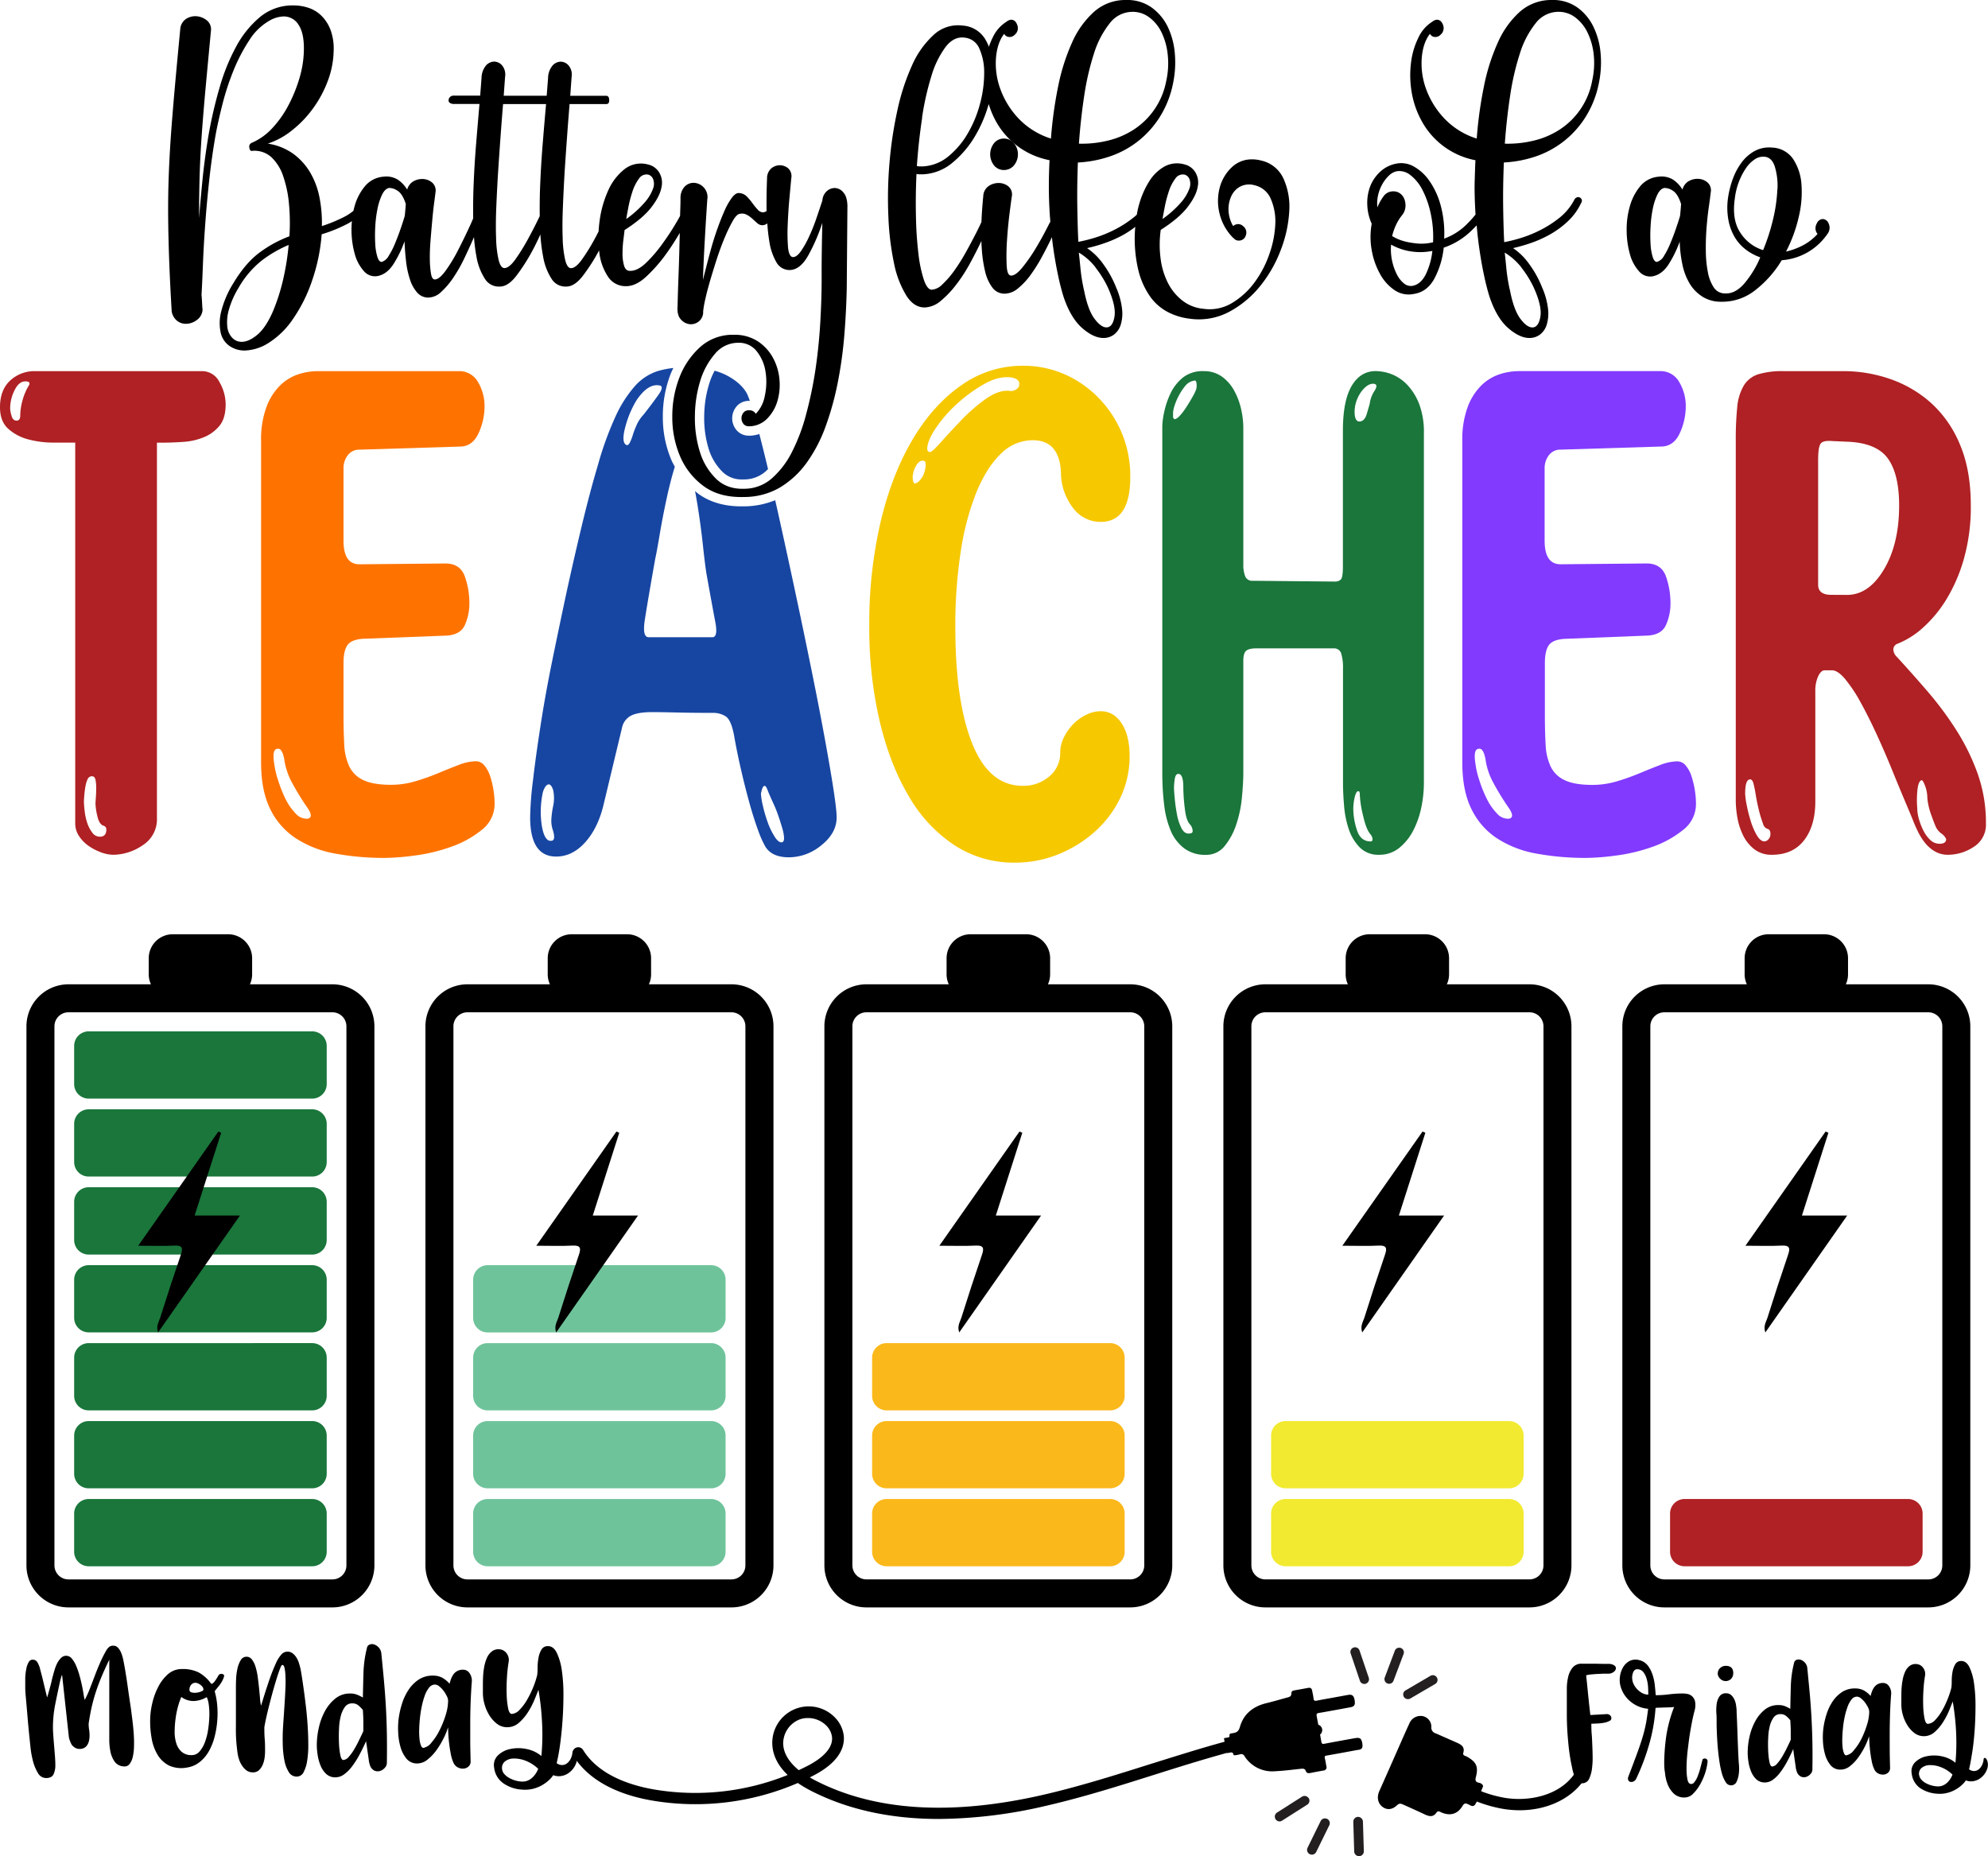 <svg xmlns="http://www.w3.org/2000/svg" viewBox="0 0 796.77 743.92"><defs><style>.cls-1{fill:#af2124;}.cls-2{fill:#fe7300;}.cls-3{fill:#1746a2;}.cls-4{fill:#f6c800;}.cls-5{fill:#1a763b;}.cls-6{fill:#823aff;}.cls-7{fill:#f2ea30;}.cls-8{fill:#fbb81a;}.cls-9{fill:#6fc39b;}.cls-10{fill:#231f20;}</style></defs><g id="Layer_2" data-name="Layer 2"><g id="Layer_1-2" data-name="Layer 1"><path d="M10.12,676.79c0-1.53,0-3,0-4.37a24.44,24.44,0,0,1,.44-3.68,8.24,8.24,0,0,1,.93-2.56,1.77,1.77,0,0,1,1.56-1,2.15,2.15,0,0,1,2,1.15,11,11,0,0,1,.93,2.19c.09.44.29,1.22.59,2.33s.59,2.3.89,3.57.58,2.44.85,3.56.46,1.89.56,2.33c.15-.39.33-1,.56-1.81s.45-1.67.7-2.56.46-1.73.63-2.53.31-1.33.41-1.63c.15-.59.36-1.34.63-2.26a17.36,17.36,0,0,1,1-2.67,8.57,8.57,0,0,1,1.56-2.26,2.86,2.86,0,0,1,4.41.14,11.47,11.47,0,0,1,1.71,2.82,30.35,30.35,0,0,1,1.33,3.79c.4,1.38.73,2.73,1,4s.5,2.51.67,3.6a21,21,0,0,0,.48,2.37,47,47,0,0,0,2.19-4.86q.93-2.4,1.86-4.86c.61-1.63,1.27-3.27,2-4.93a47,47,0,0,1,2.53-5.08,5.38,5.38,0,0,1,1.15-1.45,2.42,2.42,0,0,1,1.67-.55,2.47,2.47,0,0,1,2,.89,7,7,0,0,1,1.26,2.11,15.82,15.82,0,0,1,.75,2.49c.17.84.3,1.53.4,2.07s.24,1.26.41,2.3.36,2.2.56,3.49.39,2.65.59,4.08.4,2.79.59,4.08.38,2.45.52,3.49.25,1.8.3,2.3c.15,1.09.31,2.38.48,3.89s.31,3.07.41,4.68.12,3.17.07,4.71a20.09,20.09,0,0,1-.51,4.08,7.32,7.32,0,0,1-1.3,2.82,2.52,2.52,0,0,1-2.34.89,4.68,4.68,0,0,1-3.67-2,10.89,10.89,0,0,1-1.67-4.19,24.3,24.3,0,0,1-.41-4.83c0-1.63,0-3,0-4q0-6.09,0-12.73t0-15c-1.28,2.63-2.4,5.09-3.34,7.39s-1.73,4.48-2.37,6.56-1.16,4.08-1.56,6-.72,3.81-1,5.64a15.61,15.61,0,0,0,.18,2.41,15.59,15.59,0,0,1,.19,2.41,10.21,10.21,0,0,1-.19,1.86,5.47,5.47,0,0,1-.63,1.74,3.51,3.51,0,0,1-1.22,1.26,3.71,3.71,0,0,1-2,.48,3.44,3.44,0,0,1-1.78-.48,4.45,4.45,0,0,1-1.37-1.26A8.27,8.27,0,0,1,28,697.6a5.84,5.84,0,0,1-.44-1.81l-2.68-24.56a5,5,0,0,0-.37,1c-.14.5-.24.82-.29,1-.7,3.11-1.36,6.26-2,9.42a48.24,48.24,0,0,0-1,9.57q0,1.41.15,3.45c.1,1.36.21,2.76.33,4.19s.24,2.83.34,4.19.14,2.52.14,3.45a8.58,8.58,0,0,1-.7,3.57c-.47,1-1.47,1.55-3,1.55a3.75,3.75,0,0,1-3.27-2,17.69,17.69,0,0,1-2-4.82,36.05,36.05,0,0,1-1-5.6c-.2-1.88-.35-3.31-.45-4.3s-.23-2.29-.41-4.2-.34-3.87-.51-5.89-.34-3.89-.49-5.57S10.12,677.34,10.12,676.79Z"/><path d="M60.2,688.59a31,31,0,0,1,.85-6.05,27.46,27.46,0,0,1,2.34-6.41A17,17,0,0,1,67.32,671,8.36,8.36,0,0,1,73,668.93a14.48,14.48,0,0,1,6.57,1.33,15.2,15.2,0,0,1,5.08,4.6c.45,0,.92-.34,1.41-1s1-1.51,1.56-2.45a1,1,0,0,1,.59-.45,1.58,1.58,0,0,1,.82-.07,1.2,1.2,0,0,1,.63.33.76.76,0,0,1,.11.78,9.67,9.67,0,0,1-1,2.23,15.46,15.46,0,0,1-1.19,1.67l-1,1.22a2.33,2.33,0,0,0-.52.82,28.24,28.24,0,0,1,1,5.56,36.24,36.24,0,0,1,0,6.34,36.64,36.64,0,0,1-1.08,6.35,23.64,23.64,0,0,1-2.26,5.67,14.85,14.85,0,0,1-3.67,4.34A10.74,10.74,0,0,1,75,708.4a11.93,11.93,0,0,1-7.23-.78,11.38,11.38,0,0,1-4.6-4.3,19,19,0,0,1-2.41-6.72A38.32,38.32,0,0,1,60.2,688.59Zm12.46-8.46a32.29,32.29,0,0,0-1.26,3.6,35.53,35.53,0,0,0-1,4.86,41.56,41.56,0,0,0-.4,5.23,15.1,15.1,0,0,0,.63,4.79,7.55,7.55,0,0,0,2.15,3.48,5.88,5.88,0,0,0,4.08,1.34A4,4,0,0,0,80,701.94a11.9,11.9,0,0,0,2.15-3.74,24.15,24.15,0,0,0,1.26-5,43.62,43.62,0,0,0,.49-5.34,27.45,27.45,0,0,0-.23-4.68,10,10,0,0,0-.81-3,11,11,0,0,1-5,1.56A8.22,8.22,0,0,1,72.66,680.13Zm3.27-2.89a1,1,0,0,0,.7,1,4.51,4.51,0,0,0,1.38.22,7.42,7.42,0,0,0,.88-.07,7,7,0,0,0,1.19-.26,7.52,7.52,0,0,0,1-.41.68.68,0,0,0,.45-.6,1.72,1.72,0,0,0-.34-1,3.61,3.61,0,0,0-.85-.85,5,5,0,0,0-1-.59,2.48,2.48,0,0,0-1-.23,2.16,2.16,0,0,0-1.79.86A3,3,0,0,0,75.93,677.24Z"/><path d="M113.4,692.89q.13-2.22.33-5c.12-1.85.25-3.74.37-5.67s.22-3.8.3-5.6.08-3.42,0-4.82a17.24,17.24,0,0,0-.37-3.34c-.2-.82-.49-1.2-.89-1.15s-.76,1-1.41,2.85-1.33,4.1-2.08,6.72-1.45,5.34-2.15,8.16-1.21,5.22-1.55,7.19c0,1.54,0,3.08.14,4.64s.15,3.2.15,4.94a21.84,21.84,0,0,1-.18,2.59,11,11,0,0,1-.74,2.82,6.71,6.71,0,0,1-1.49,2.23,3.46,3.46,0,0,1-2.48.89,4.23,4.23,0,0,1-2.56-.78A7.6,7.6,0,0,1,97,707.62a9.6,9.6,0,0,1-1.22-2.56,14.42,14.42,0,0,1-.6-2.67c-.19-1.43-.34-2.77-.44-4s-.16-2.46-.19-3.67,0-2.47,0-3.78V676.79c0-1,0-2.21.07-3.67a23.3,23.3,0,0,1,.52-4.23,11.34,11.34,0,0,1,1.3-3.45A2.67,2.67,0,0,1,98.78,664a2.71,2.71,0,0,1,2.22,1.15,9.14,9.14,0,0,1,1.45,3,24.52,24.52,0,0,1,.85,4c.2,1.49.38,2.95.52,4.38s.28,2.8.38,4.08a16.52,16.52,0,0,0,.44,3q1.86-6.15,3.3-10.31a71.15,71.15,0,0,1,2.64-6.68,12.9,12.9,0,0,1,2.26-3.59,3.25,3.25,0,0,1,2.34-1.08,3.39,3.39,0,0,1,2.11.7,6.25,6.25,0,0,1,1.56,1.75,9.82,9.82,0,0,1,1,2.26c.25.82.45,1.55.59,2.19s.35,1.92.6,3.52.52,3.48.81,5.6.58,4.43.86,6.9.48,5,.63,7.46.22,4.9.22,7.2a37.69,37.69,0,0,1-.45,6.15,14.2,14.2,0,0,1-1.33,4.38A3.06,3.06,0,0,1,119.4,712a3.61,3.61,0,0,1-3.63-1.74,13.8,13.8,0,0,1-1.82-4.9,38.67,38.67,0,0,1-.63-6.34Q113.25,695.56,113.4,692.89Z"/><path d="M146.71,697.86q-1.28,2.89-2.68,5.49a33.48,33.48,0,0,1-2.93,4.6,14.59,14.59,0,0,1-3.19,3.19,5.81,5.81,0,0,1-3.45,1.19,5.22,5.22,0,0,1-3.74-1.37,9.43,9.43,0,0,1-2.26-3.38,17.84,17.84,0,0,1-1.15-4.23,25.87,25.87,0,0,1-.34-3.93,31.47,31.47,0,0,1,.82-7,25.24,25.24,0,0,1,2.48-6.68,16.3,16.3,0,0,1,4.16-5,9.1,9.1,0,0,1,5.82-2,7.82,7.82,0,0,1,2.67.4,16.39,16.39,0,0,1,2.52,1.23q.08-4.53.23-9.76a47,47,0,0,1,1.41-10.2,1.73,1.73,0,0,1,1.11-1.3,2.67,2.67,0,0,1,1.85,0,4.62,4.62,0,0,1,1.82,1.26,4.25,4.25,0,0,1,1,2.56q.45,4.46.93,9.61t.82,10.76c.22,3.73.37,7.57.44,11.5s.06,7.88,0,11.83a2.85,2.85,0,0,1-.82,1.89,4.16,4.16,0,0,1-1.93,1.27,3.28,3.28,0,0,1-2.26-.15,3.65,3.65,0,0,1-1.82-2.34,8.41,8.41,0,0,1-.41-1.86c-.12-.88-.26-1.84-.41-2.85s-.28-2-.4-2.86S146.76,698.26,146.71,697.86Zm-10.91-2.37q0,3.12.18,5a26.34,26.34,0,0,0,.45,3.05,4,4,0,0,0,.56,1.48.77.77,0,0,0,.59.37,3.16,3.16,0,0,0,2.19-1.26,18.13,18.13,0,0,0,2.22-3.08q1.08-1.82,2-3.78c.65-1.31,1.19-2.46,1.64-3.45,0-1,0-2.28,0-3.71s-.09-3-.19-4.75a12.32,12.32,0,0,0-1.85-1.89,3.64,3.64,0,0,0-2.37-.78,3.5,3.5,0,0,0-3.08,1.56,11,11,0,0,0-1.6,3.67,22.88,22.88,0,0,0-.63,4.23C135.84,693.6,135.8,694.7,135.8,695.49Z"/><path d="M179.57,692.3a27.13,27.13,0,0,1-1.7,4.23,34.5,34.5,0,0,1-2.82,4.75,18.87,18.87,0,0,1-3.64,3.89,6.55,6.55,0,0,1-4.15,1.6,5.4,5.4,0,0,1-4.42-2,13,13,0,0,1-2.37-4.75,24.74,24.74,0,0,1-.89-5.86,31.21,31.21,0,0,1,.18-5.23,35.27,35.27,0,0,1,1.34-6.05,22,22,0,0,1,2.63-5.6,14.69,14.69,0,0,1,4.08-4.12,10.08,10.08,0,0,1,5.68-1.59,7.84,7.84,0,0,1,3.71.82,11.24,11.24,0,0,1,3,2.44,13.61,13.61,0,0,1,.63-2.07,7.71,7.71,0,0,1,1-1.82,4.56,4.56,0,0,1,1.52-1.26,4.71,4.71,0,0,1,2.19-.48,3.06,3.06,0,0,1,2.75,1.55,5.23,5.23,0,0,1,.81,3.27q-.28,3.48-.44,7.38t-.19,8q0,4.13,0,8.31c0,2.8.1,5.55.15,8.27a2.57,2.57,0,0,1-.82,2,3.25,3.25,0,0,1-1.93.85,4.38,4.38,0,0,1-2.26-.41,3.76,3.76,0,0,1-1.82-1.85,13.75,13.75,0,0,1-1.07-3.38c-.27-1.36-.5-2.74-.67-4.15s-.3-2.73-.37-4S179.62,692.94,179.57,692.3Zm-5.27-17.14a2.94,2.94,0,0,0-2.33,1.23,11,11,0,0,0-1.74,3.22A31.35,31.35,0,0,0,169,684.1a44.82,44.82,0,0,0-.74,5c-.15,1.48-.23,2.92-.26,4.3a29.22,29.22,0,0,0,.15,3.67,9.41,9.41,0,0,0,.59,2.56c.28.65.61.94,1,.89a5.33,5.33,0,0,0,3.22-2.15,23.24,23.24,0,0,0,3.19-4.86,38.6,38.6,0,0,0,2.45-6.08,19.75,19.75,0,0,0,1-5.82,4.31,4.31,0,0,0-.52-1.82,12.6,12.6,0,0,0-1.3-2.12,9.62,9.62,0,0,0-1.7-1.78A2.89,2.89,0,0,0,174.3,675.16Z"/><path d="M198.05,708.47a5.37,5.37,0,0,1,1.48-4.89,9.76,9.76,0,0,1,5-2.6,15.57,15.57,0,0,1,6.45,0,13.11,13.11,0,0,1,6,2.82c.2-2.13.33-4.35.38-6.68s0-4.64-.12-6.94-.3-4.55-.55-6.75-.55-4.26-.89-6.19q-.53,1.41-1.56,3.93a31.52,31.52,0,0,1-2.6,5,19.81,19.81,0,0,1-3.63,4.27,6.92,6.92,0,0,1-4.68,1.81,6.64,6.64,0,0,1-4.19-1.4,12.81,12.81,0,0,1-3.08-3.49,17.09,17.09,0,0,1-1.89-4.42,16.21,16.21,0,0,1-.63-4.19c0-.79,0-1.79,0-3s0-2.5.08-3.86a29.48,29.48,0,0,1,.48-4,15.46,15.46,0,0,1,1.11-3.56,6.61,6.61,0,0,1,2-2.52,4.33,4.33,0,0,1,3.08-.78,3.78,3.78,0,0,1,2.63,1.45,4.38,4.38,0,0,1,.93,3.67,58,58,0,0,0-.67,6.16c-.15,2.37-.18,4.65-.11,6.82a32.93,32.93,0,0,0,.59,5.57q.48,2.3,1.53,2.22a4.86,4.86,0,0,0,3.15-1.74,20.44,20.44,0,0,0,3-4.08,39.76,39.76,0,0,0,2.42-5,35.84,35.84,0,0,0,1.55-4.78,20.44,20.44,0,0,0,.15-2.89,21.81,21.81,0,0,1,.34-3.86,9.87,9.87,0,0,1,1.18-3.38,2.86,2.86,0,0,1,2.64-1.44q2.22,0,3.56,2.74a24.35,24.35,0,0,1,2,7.05,66.85,66.85,0,0,1,.64,9.64q0,5.34-.38,10.58c-.24,3.48-.59,6.72-1,9.71s-.89,5.38-1.34,7.16a3.42,3.42,0,0,0,2.19.78,3.27,3.27,0,0,0,1.93-.67,5.06,5.06,0,0,0,1.45-1.74,6.86,6.86,0,0,0,.74-2.45c0-.54.22-.81.52-.81s.56.21.81.63a4.61,4.61,0,0,1,.52,1.7,5.46,5.46,0,0,1-.29,2.42,8.08,8.08,0,0,1-1.56,2.74,8.34,8.34,0,0,1-2.3,1.86,6.79,6.79,0,0,1-2.67.77,5.77,5.77,0,0,1-2.68-.4,11.45,11.45,0,0,1-2,2.22,14.91,14.91,0,0,1-2.86,2,14.3,14.3,0,0,1-3.48,1.3,13.35,13.35,0,0,1-4,.29,14.6,14.6,0,0,1-7.64-2.52A8.82,8.82,0,0,1,198.05,708.47Zm3.19.67a3.64,3.64,0,0,0,1,2,7.32,7.32,0,0,0,2.08,1.56,11.48,11.48,0,0,0,2.59,1,10.28,10.28,0,0,0,2.49.34,5.3,5.3,0,0,0,2.3-.49,6.12,6.12,0,0,0,1.81-1.26,9.18,9.18,0,0,0,1.34-1.67,8.69,8.69,0,0,0,.85-1.7,15.09,15.09,0,0,0-5.12-3.27,12.53,12.53,0,0,0-4.82-.85,5.59,5.59,0,0,0-3.45,1.22A3.37,3.37,0,0,0,201.24,709.14Z"/><path d="M629.69,706.63q-.69-3.71-1-6.72t-.51-6q-.18-3-.21-6.15c0-2.12,0-4.54,0-7.24,0-1,0-2.37,0-3.94a20.81,20.81,0,0,1,.55-4.53,9.1,9.1,0,0,1,1.78-3.71,4.49,4.49,0,0,1,3.68-1.54h2l3.44,0,3.46.07,2,0a3.9,3.9,0,0,1,2.26.72,1.34,1.34,0,0,1,.48,1.27,2.13,2.13,0,0,1-.92,1.27,3.52,3.52,0,0,1-1.89.66l-1.58,0c-.82,0-1.72.06-2.68.1s-1.89.12-2.81.21a9.74,9.74,0,0,0-2,.34c0,.6.13,1.43.24,2.51s.27,2.67.48,4.8.52,5,.93,8.61l6.17-.34a2.09,2.09,0,0,1,1.82.52,1.8,1.8,0,0,1,.45,1.06,1.17,1.17,0,0,1-.65,1.06,7.77,7.77,0,0,1-1.62.66,13,13,0,0,1-1.71.3c-.6.07-1.16.12-1.68.14l-1.44.07-.93,0c0,1.33,0,2.74.14,4.22s.17,3,.24,4.5.11,3,.13,4.43a30,30,0,0,1-.17,4,14.73,14.73,0,0,1-1.13,4.74,3.12,3.12,0,0,1-2.71,2,2.41,2.41,0,0,1-2-.83,6.69,6.69,0,0,1-1.34-2.23,16.12,16.12,0,0,1-.79-2.78Q629.9,707.59,629.69,706.63Z"/><path d="M667,706.08a81.45,81.45,0,0,1,.82-10.29,54.47,54.47,0,0,1,3.16-11.67,13.47,13.47,0,0,1-2,.17l-2.37.07-2.09.07c-.62,0-.95.08-1,.17A69.08,69.08,0,0,1,661,699a89.64,89.64,0,0,1-5.11,13.65,2.44,2.44,0,0,1-1.13,1.31,2,2,0,0,1-1.31.2,1.26,1.26,0,0,1-.86-.68,2,2,0,0,1,.07-1.51q2.13-5.56,3.54-9.41t2.26-6.79a53.66,53.66,0,0,0,1.31-5.49c.29-1.69.56-3.5.78-5.42a12.56,12.56,0,0,1-7-2.85,12,12,0,0,1-4.08-6.28,9.36,9.36,0,0,1-.21-3.77,9.81,9.81,0,0,1,1.24-3.71,6.68,6.68,0,0,1,2.6-2.54,5.37,5.37,0,0,1,3.92-.34,6,6,0,0,1,3.36,2.12,12.27,12.27,0,0,1,1.92,3.64,20.22,20.22,0,0,1,.93,4.29c.16,1.49.28,2.83.38,4a41.91,41.91,0,0,0,5.35-.35,43.47,43.47,0,0,1,5.56-.34,11.24,11.24,0,0,1,1.71.17,3.93,3.93,0,0,1,1.89.89,4.13,4.13,0,0,1,1.24,2.13,8.14,8.14,0,0,1-.24,3.88c-.46,1.78-.89,3.73-1.27,5.83s-.74,4.2-1,6.28-.53,4.11-.69,6.08-.23,3.72-.21,5.28a21.35,21.35,0,0,0,.35,3.84c.2,1,.54,1.6,1,1.79a1.41,1.41,0,0,0,1.65-.48,8,8,0,0,0,1.37-2.3,25.5,25.5,0,0,0,1.1-3.3c.32-1.21.62-2.34.89-3.39a.66.66,0,0,1,.45-.55,1.38,1.38,0,0,1,.75-.07,1.08,1.08,0,0,1,.66.41,1.14,1.14,0,0,1,.2.89,21.19,21.19,0,0,1-1,4.6,24.29,24.29,0,0,1-2.06,4.6,16.24,16.24,0,0,1-2.71,3.57,4.7,4.7,0,0,1-3.05,1.51,6.06,6.06,0,0,1-4.57-1.41,10.16,10.16,0,0,1-2.57-3.77,16.56,16.56,0,0,1-1.1-4.74C667,708.77,667,707.32,667,706.08Zm-12.84-33.56a5.76,5.76,0,0,0,.55,2.37,8,8,0,0,0,3.54,3.71,5.05,5.05,0,0,0,2.36.58c0-.73,0-1.67-.07-2.81A14.69,14.69,0,0,0,660,673a8.06,8.06,0,0,0-1.34-2.81,3,3,0,0,0-2.54-1.17,1.34,1.34,0,0,0-1,.38,2.54,2.54,0,0,0-.58.89,4.93,4.93,0,0,0-.31,1.13A6.8,6.8,0,0,0,654.12,672.52Z"/><path d="M688,689.41c0-.74,0-1.71-.11-2.92a18.43,18.43,0,0,1,.14-3.57,7,7,0,0,1,1.1-3,3,3,0,0,1,2.71-1.27,2.87,2.87,0,0,1,2,.72,5.48,5.48,0,0,1,1.27,1.75,8.18,8.18,0,0,1,.66,2.16c.11.76.19,1.43.24,2,0,1.19.1,2.67.17,4.46s.14,3.63.2,5.52.14,3.78.21,5.63.15,3.44.24,4.77c0,.18.05.8.14,1.85a16.69,16.69,0,0,1-.07,3.37,10.39,10.39,0,0,1-.89,3.22,2.4,2.4,0,0,1-2.34,1.44,2.51,2.51,0,0,1-2.06-1.33,13,13,0,0,1-1.51-3.51,38.12,38.12,0,0,1-1-4.94q-.42-2.78-.66-5.69t-.34-5.7C688,692.53,688,690.87,688,689.41Zm.48-18.74a2.76,2.76,0,0,1,1-2.2,3.26,3.26,0,0,1,2.19-.82c2,0,3,1,3,2.88a3.33,3.33,0,0,1-.83,2.3,3.05,3.05,0,0,1-4.39,0A3,3,0,0,1,688.44,670.67Z"/><path d="M718.7,701q-1.17,2.68-2.47,5.08a33.68,33.68,0,0,1-2.71,4.26,14,14,0,0,1-2.95,2.95,5.45,5.45,0,0,1-3.19,1.1,4.88,4.88,0,0,1-3.47-1.27,8.83,8.83,0,0,1-2.09-3.13,16.7,16.7,0,0,1-1.06-3.91,24.23,24.23,0,0,1-.31-3.63,29.76,29.76,0,0,1,.75-6.46,23.55,23.55,0,0,1,2.3-6.17,15.15,15.15,0,0,1,3.84-4.64,8.45,8.45,0,0,1,5.39-1.81,7.22,7.22,0,0,1,2.47.37,15.41,15.41,0,0,1,2.34,1.14q.06-4.18.2-9a43.13,43.13,0,0,1,1.31-9.44,1.58,1.58,0,0,1,1-1.2,2.51,2.51,0,0,1,1.71,0,4.15,4.15,0,0,1,1.68,1.17,3.88,3.88,0,0,1,.93,2.37c.27,2.74.56,5.71.86,8.89s.55,6.49.75,10,.34,7,.41,10.63.06,7.29,0,10.95a2.61,2.61,0,0,1-.76,1.75,3.81,3.81,0,0,1-1.78,1.17,3,3,0,0,1-2.09-.14,3.41,3.41,0,0,1-1.68-2.16,7.13,7.13,0,0,1-.38-1.72c-.12-.82-.24-1.7-.38-2.64s-.26-1.82-.38-2.64Zm-10.09-2.19c0,1.92.06,3.48.18,4.66a21.68,21.68,0,0,0,.41,2.82,3.91,3.91,0,0,0,.51,1.37.75.75,0,0,0,.55.34,2.9,2.9,0,0,0,2-1.16,17.79,17.79,0,0,0,2.06-2.85c.66-1.12,1.29-2.29,1.88-3.5s1.1-2.28,1.51-3.19c0-1,0-2.11,0-3.43s-.08-2.79-.17-4.4a11.43,11.43,0,0,0-1.72-1.75,3.39,3.39,0,0,0-2.2-.72,3.24,3.24,0,0,0-2.84,1.44,10.2,10.2,0,0,0-1.48,3.4,21.23,21.23,0,0,0-.58,3.91C708.65,697.06,708.61,698.08,708.61,698.81Z"/><path d="M749.11,695.86a27.09,27.09,0,0,1-1.58,3.91,30.38,30.38,0,0,1-2.61,4.39,17.61,17.61,0,0,1-3.36,3.6,6.1,6.1,0,0,1-3.85,1.48,5,5,0,0,1-4.08-1.82,12.09,12.09,0,0,1-2.2-4.39,23.24,23.24,0,0,1-.82-5.42,28.8,28.8,0,0,1,.17-4.84,31.44,31.44,0,0,1,1.24-5.59,20.27,20.27,0,0,1,2.43-5.19,13.45,13.45,0,0,1,3.78-3.81,9.29,9.29,0,0,1,5.25-1.47,7.33,7.33,0,0,1,3.43.75,10.39,10.39,0,0,1,2.81,2.27,12.81,12.81,0,0,1,.59-1.92,7.08,7.08,0,0,1,.92-1.68,4.25,4.25,0,0,1,1.41-1.17,4.31,4.31,0,0,1,2-.45A2.81,2.81,0,0,1,757.2,676a4.81,4.81,0,0,1,.76,3q-.27,3.22-.41,6.83c-.09,2.4-.15,4.88-.17,7.41s0,5.11,0,7.69.09,5.14.14,7.65a2.38,2.38,0,0,1-.76,1.86,3.06,3.06,0,0,1-1.78.79,4.16,4.16,0,0,1-2.1-.38,3.52,3.52,0,0,1-1.68-1.72,12.47,12.47,0,0,1-1-3.12c-.25-1.26-.46-2.54-.62-3.84s-.27-2.53-.34-3.68S749.15,696.45,749.11,695.86ZM744.23,680a2.73,2.73,0,0,0-2.16,1.14,10.37,10.37,0,0,0-1.61,3,29,29,0,0,0-1.17,4.15,38.44,38.44,0,0,0-.68,4.64c-.14,1.37-.22,2.7-.24,4a25.26,25.26,0,0,0,.13,3.39,9,9,0,0,0,.55,2.37c.25.6.56.87.93.82a5,5,0,0,0,3-2,21.84,21.84,0,0,0,3-4.49,36.54,36.54,0,0,0,2.26-5.63,18.28,18.28,0,0,0,.93-5.39,4.26,4.26,0,0,0-.48-1.68,12.66,12.66,0,0,0-1.2-1.95,9.57,9.57,0,0,0-1.58-1.65A2.66,2.66,0,0,0,744.23,680Z"/><path d="M766.19,710.82a5,5,0,0,1,1.38-4.53,9.06,9.06,0,0,1,4.6-2.4,14.29,14.29,0,0,1,6,0,12.28,12.28,0,0,1,5.55,2.6c.19-2,.3-4,.35-6.17s0-4.29-.1-6.42-.29-4.21-.52-6.24-.5-3.95-.82-5.73c-.32.86-.81,2.08-1.44,3.63a29.36,29.36,0,0,1-2.41,4.6,18.15,18.15,0,0,1-3.36,4,6.39,6.39,0,0,1-4.32,1.68,6.15,6.15,0,0,1-3.88-1.31,11.66,11.66,0,0,1-2.85-3.22,15.67,15.67,0,0,1-1.75-4.08,15.09,15.09,0,0,1-.58-3.88c0-.73,0-1.66,0-2.78s0-2.31.07-3.57a28.48,28.48,0,0,1,.45-3.71,13.79,13.79,0,0,1,1-3.29,6,6,0,0,1,1.82-2.33,3.93,3.93,0,0,1,2.85-.72,3.51,3.51,0,0,1,2.43,1.33,4.08,4.08,0,0,1,.86,3.4,53.43,53.43,0,0,0-.62,5.7c-.14,2.19-.17,4.3-.1,6.31a30.54,30.54,0,0,0,.55,5.15c.29,1.42.76,2.1,1.4,2.06a4.47,4.47,0,0,0,2.92-1.62,19.33,19.33,0,0,0,2.75-3.77,37.12,37.12,0,0,0,2.23-4.67,34,34,0,0,0,1.44-4.42,19.39,19.39,0,0,0,.14-2.68,21.5,21.5,0,0,1,.3-3.57,9.36,9.36,0,0,1,1.1-3.12,2.65,2.65,0,0,1,2.44-1.34c1.37,0,2.47.85,3.29,2.54a22.35,22.35,0,0,1,1.82,6.52,61.76,61.76,0,0,1,.58,8.92q0,5-.34,9.78c-.23,3.23-.55,6.22-1,9s-.82,5-1.24,6.62a3.18,3.18,0,0,0,2,.72,3.06,3.06,0,0,0,1.78-.61,4.62,4.62,0,0,0,1.34-1.62,6.09,6.09,0,0,0,.69-2.26c0-.5.2-.76.48-.76s.52.2.75.59a4.22,4.22,0,0,1,.48,1.58,4.89,4.89,0,0,1-.27,2.23,7.51,7.51,0,0,1-3.57,4.25,6.34,6.34,0,0,1-2.47.72,5.17,5.17,0,0,1-2.47-.38,10.78,10.78,0,0,1-1.85,2.06,13.34,13.34,0,0,1-2.65,1.82,12.75,12.75,0,0,1-3.22,1.2,12,12,0,0,1-3.67.28,13.65,13.65,0,0,1-7.07-2.34A8.18,8.18,0,0,1,766.19,710.82Zm3,.62a3.44,3.44,0,0,0,.92,1.88,6.63,6.63,0,0,0,1.92,1.44,11.06,11.06,0,0,0,2.41.9,10.07,10.07,0,0,0,2.29.31,5,5,0,0,0,2.13-.45,5.89,5.89,0,0,0,1.68-1.17,8.75,8.75,0,0,0,2-3.12,13.85,13.85,0,0,0-4.74-3,11.53,11.53,0,0,0-4.46-.79,5.2,5.2,0,0,0-3.19,1.13A3.11,3.11,0,0,0,769.15,711.44Z"/><path d="M334.52,75.35a4.86,4.86,0,0,0-3.15,1.26,5.46,5.46,0,0,0-1.77,3.77q-1,3-2.33,6.93t-2.94,7.39a37.07,37.07,0,0,1-3.28,5.9c-1.14,1.63-2.21,2.44-3.21,2.44s-1.76-1.29-2-3.86a72,72,0,0,1-.13-9.12c.13-3.51.36-7,.68-10.54s.57-6.21.75-8.1a4.28,4.28,0,0,0-1.23-3.94,5.21,5.21,0,0,0-3.42-1.25,5.33,5.33,0,0,0-3.35,1.25,5.15,5.15,0,0,0-1.71,3.94q-.27,6.54-.2,13.16a2.67,2.67,0,0,1-1.44.52,2.92,2.92,0,0,1-2.12-1.1,28,28,0,0,1-2.05-2.51,23,23,0,0,0-2.25-2.68,4.5,4.5,0,0,0-2.87-1.41c-1-.21-2,.36-3.08,1.73a26.68,26.68,0,0,0-3.08,5.42q-1.5,3.39-2.94,7.48t-2.53,8.1c-.73,2.67-1.36,5.08-1.91,7.23l-1.23,4.8q.27-7.71.75-16.12t1-16.13A5.64,5.64,0,0,0,281.94,75a5.75,5.75,0,0,0-4-1.73,4.94,4.94,0,0,0-3.49,1.49,6.54,6.54,0,0,0-1.71,4.64c0,2.48-.11,4.84-.17,7.14l-.71,1.28a102,102,0,0,1-6.16,9.59,56.5,56.5,0,0,1-6.83,8q-3.49,3.3-6.5,3.14c-1.09,0-1.85-.71-2.26-2.12a17.26,17.26,0,0,1-.61-4.8,43.73,43.73,0,0,1,.34-5.43c.23-1.83.39-3.17.48-4q7.38-4.71,10.8-9.2t4-8a7.94,7.94,0,0,0-1-6,7,7,0,0,0-4.38-3.07,10.68,10.68,0,0,0-9.36,1.81,22.29,22.29,0,0,0-6.57,8.49,43,43,0,0,0-3.48,12.2c-.21,1.48-.34,2.91-.42,4.33-.52,1-1,2-1.57,3a77.42,77.42,0,0,1-5.06,8.18q-2.52,3.54-4.44,3.54c-1,0-1.78-1.1-2.32-3.3a44.09,44.09,0,0,1-1-8.65q-.21-5.35.07-12.27T226.29,69q.48-7.32,1-14.47t1-12.82H243c.82,0,1.21-.55,1.16-1.66s-.43-1.65-1.16-1.65H228.55l.54-7.55a5.68,5.68,0,0,0-1.16-4.56,4.28,4.28,0,0,0-3.21-1.57,4.46,4.46,0,0,0-3.28,1.57,8,8,0,0,0-1.78,5l-.55,7.08H201.88l.55-7.55a5.76,5.76,0,0,0-1.16-4.56,4.28,4.28,0,0,0-3.22-1.57,4.5,4.5,0,0,0-3.28,1.57,8.14,8.14,0,0,0-1.78,5l-.54,7.08H181.51A1.93,1.93,0,0,0,179.8,40c-.14.9.43,1.45,1.71,1.66h10.66q-.67,7.71-1.36,16.12t-1,16.6c-.19,4.58-.22,8.94-.16,13.15-.28.64-.56,1.28-.86,2Q186.3,95,183.7,100.05a63.6,63.6,0,0,1-5.13,8.49c-1.69,2.31-3.12,3.46-4.31,3.46-.73,0-1.23-.73-1.5-2.2a36.69,36.69,0,0,1-.48-5.66c-.05-2.31.05-4.88.27-7.71s.46-5.53.69-8.1.48-4.88.75-6.92.46-3.49.55-4.33a4.19,4.19,0,0,0-1.44-4,6.17,6.17,0,0,0-3.9-1.34,7,7,0,0,0-3.62,1A5.47,5.47,0,0,0,163.19,76a12.39,12.39,0,0,0-3.76-4,8.84,8.84,0,0,0-5.81-1.18,10.67,10.67,0,0,0-7.32,3.77,21.56,21.56,0,0,0-4.17,8c-.18.62-.33,1.25-.48,1.89a19,19,0,0,1-3.08,2.12A59.63,59.63,0,0,1,129,90.61a52.05,52.05,0,0,0-1-11.72,31.66,31.66,0,0,0-3.83-10,24.89,24.89,0,0,0-6.84-7.39,23.37,23.37,0,0,0-10-3.94,30.64,30.64,0,0,0,9.64-5.27,43.89,43.89,0,0,0,8.41-8.73,46,46,0,0,0,5.95-11,36.05,36.05,0,0,0,2.39-12,22,22,0,0,0-1.16-8.34,16,16,0,0,0-3.56-5.74,13.47,13.47,0,0,0-5.26-3.31,19.07,19.07,0,0,0-6.15-1,20.38,20.38,0,0,0-13.27,4.56,40,40,0,0,0-9.64,11.88,80.21,80.21,0,0,0-6.7,16.6A175.17,175.17,0,0,0,83.61,54Q82,63.55,81.14,72.28T79.78,87.46q0-8.17.2-16c.14-5.25.41-10.8.82-16.68s.94-12.27,1.57-19.19,1.37-14.73,2.19-23.44a4.55,4.55,0,0,0-1.91-4.17,7.35,7.35,0,0,0-4.38-1.49,6.78,6.78,0,0,0-3.83,1.18,5.32,5.32,0,0,0-2.18,3.85Q71,24.55,70.07,35T68.5,54.27q-.61,8.82-.89,16.75T67.4,87.15q.07,8.17.41,17.3t1,20.3A6.11,6.11,0,0,0,71,128.6a5.63,5.63,0,0,0,3.48,1.18,7.3,7.3,0,0,0,4.38-1.5,5.46,5.46,0,0,0,2.32-4c-.09-1.15-.16-2.2-.2-3.14s-.12-1.95-.21-3q.28-4.73.55-11.88t.89-15.81q.61-8.64,1.64-18.17t2.67-18.8q.94-5,2.66-11.79a102.82,102.82,0,0,1,4.38-13.37,68.94,68.94,0,0,1,6.36-12.2A23.08,23.08,0,0,1,108.49,8a12,12,0,0,1,5.2-1.41,6.9,6.9,0,0,1,6.08,3.54q2.27,3.54,2,10.77A41.92,41.92,0,0,1,120,31.38a58.86,58.86,0,0,1-4.38,10.78,42,42,0,0,1-6.49,9.2,24.07,24.07,0,0,1-8.28,5.9,1.63,1.63,0,0,0-.88,2c.13,1,.56,1.39,1.3,1.18A10.17,10.17,0,0,1,108.77,63a18.42,18.42,0,0,1,4.71,7.55,46.67,46.67,0,0,1,2.33,11.09A82,82,0,0,1,116,94.7a48.38,48.38,0,0,0-11.76,6.37q-5.75,4.17-10.66,12.35a39.59,39.59,0,0,0-4.92,11.4,18.56,18.56,0,0,0-.21,8.5A8.83,8.83,0,0,0,92,138.67a10.53,10.53,0,0,0,6.15,1.81,18.75,18.75,0,0,0,9.43-3,33.3,33.3,0,0,0,9.71-9.44,61.47,61.47,0,0,0,7.87-15.81,73.71,73.71,0,0,0,3.76-18.33,58.16,58.16,0,0,0,10.73-4.4c.48-.26.93-.58,1.39-.88a35,35,0,0,0-.16,3.71,35.76,35.76,0,0,0,1.3,9.44,16.87,16.87,0,0,0,3.62,6.84,5.83,5.83,0,0,0,5.68,2c2.46-.53,4.56-2.15,6.29-4.88a45.8,45.8,0,0,0,4.37-9q.14,4.1.62,8.11a35.74,35.74,0,0,0,1.57,7.23,14.74,14.74,0,0,0,2.87,5.19,5.84,5.84,0,0,0,4.52,2,7.66,7.66,0,0,0,5.12-2.28,31.72,31.72,0,0,0,4.93-5.82,60.24,60.24,0,0,0,4.44-7.87q2-4.17,3.76-8.27a69,69,0,0,0,1,7.88,23.89,23.89,0,0,0,3.35,8.81,6.53,6.53,0,0,0,6,3.14q3.28,0,6.57-4.24a74.48,74.48,0,0,0,6.29-9.76c1.24-2.27,2.35-4.57,3.4-6.88a69.5,69.5,0,0,0,1.11,8.93,23.72,23.72,0,0,0,3.35,8.81,6.52,6.52,0,0,0,5.95,3.14q3.27,0,6.56-4.24a73.46,73.46,0,0,0,6.29-9.76c.1-.18.18-.36.28-.54,0,.23,0,.47.06.7a22.14,22.14,0,0,0,3.42,9.75,8.38,8.38,0,0,0,7.32,3.94q4,0,8.2-3.94a61.6,61.6,0,0,0,8.07-9.28c1.89-2.64,3.62-5.36,5.26-8.13q-.11,3.93-.2,7.82-.14,5.19-.35,10.46c-.13,3.51-.25,7.26-.34,11.25q-.27,3.61,1.51,5.35a5.42,5.42,0,0,0,3.82,1.73,5,5,0,0,0,3.42-1.34,4.87,4.87,0,0,0,1.51-3.85,40.59,40.59,0,0,1,.89-5q.75-3.39,2-7.63t2.73-8.81c1-3,2.05-5.84,3.15-8.41a60.65,60.65,0,0,1,3.14-6.46c1-1.72,1.92-2.64,2.74-2.75a4,4,0,0,1,2.73.32,10.05,10.05,0,0,1,2.26,1.57l2,1.81a3.16,3.16,0,0,0,2.19.86,3.42,3.42,0,0,0,1.89-.74,68.42,68.42,0,0,0,.78,7.11,23.77,23.77,0,0,0,2.87,8.5,6,6,0,0,0,5.67,3.07q4-.32,7.11-5.9a73.86,73.86,0,0,0,5.61-13q-.13,5.5-.21,11t-.06,11q0,8.5-.55,17.94t-1.92,18.79A159.7,159.7,0,0,1,323.1,166a74.6,74.6,0,0,1-5.67,15.1,35.13,35.13,0,0,1-8.07,10.62,16.77,16.77,0,0,1-10.8,4.17q-7.11.32-11.56-4a25.54,25.54,0,0,1-6.49-10.78,45.28,45.28,0,0,1-2-14.16,49.08,49.08,0,0,1,2.12-14.23,29.67,29.67,0,0,1,5.95-10.94,12,12,0,0,1,9.23-4.4,9,9,0,0,1,7.52,3.46,17.26,17.26,0,0,1,3.49,8.18,25.88,25.88,0,0,1-.27,9.52,14,14,0,0,1-3.63,7.31,2.91,2.91,0,0,0-2.73-1.41,2.62,2.62,0,0,0-2.26,1,3.6,3.6,0,0,0,0,4.4,2.6,2.6,0,0,0,2.26,1h.54a10.29,10.29,0,0,0,6.84-3.15,16.8,16.8,0,0,0,4-6.92,23.1,23.1,0,0,0,.82-8.73,21.92,21.92,0,0,0-2.6-8.65,18.45,18.45,0,0,0-6.09-6.61,17,17,0,0,0-9.64-2.6,19.44,19.44,0,0,0-13.4,4.88,31.58,31.58,0,0,0-8.34,12.19,43,43,0,0,0-2.87,15.81,39.8,39.8,0,0,0,3.08,15.73,28.6,28.6,0,0,0,9.43,12q6.36,4.71,16.34,4.4a28.43,28.43,0,0,0,14.36-3.85,36.32,36.32,0,0,0,10.67-9.91,59.5,59.5,0,0,0,7.52-14.4,117.19,117.19,0,0,0,4.85-17.38,168.32,168.32,0,0,0,2.67-19q.81-9.84,1-19.27l.27-33q-.13-3.61-1.64-5.27A4.55,4.55,0,0,0,334.52,75.35ZM251.86,83a48.79,48.79,0,0,1,1.64-6.29,17.54,17.54,0,0,1,2.6-5.12A3.57,3.57,0,0,1,259.86,70a3,3,0,0,1,1.91,1.81,5.31,5.31,0,0,1-.06,3.85,17.47,17.47,0,0,1-3.28,5.43A41.85,41.85,0,0,1,251,87.78C251.15,86.73,251.45,85.13,251.86,83ZM113.41,112.32a78.72,78.72,0,0,1-4,12.43q-2.88,6.6-6.29,9.43T96.87,137a5.13,5.13,0,0,1-3.76-1.58,7.51,7.51,0,0,1-2-4.4,17.8,17.8,0,0,1,.61-6.85,35.41,35.41,0,0,1,4-9,37.52,37.52,0,0,1,9.51-11,49.48,49.48,0,0,1,10.46-6A103.51,103.51,0,0,1,113.41,112.32Zm48.82-25.8c-.36,1.26-.89,2.88-1.57,4.88s-1.44,4-2.26,6a32,32,0,0,1-2.6,5.12,5,5,0,0,1-2.73,2.43c-.73.11-1.32-.52-1.78-1.88a21,21,0,0,1-.89-5.19,62.71,62.71,0,0,1,0-7,47.79,47.79,0,0,1,.89-7.16A23.88,23.88,0,0,1,153.14,78c.77-1.57,1.71-2.46,2.8-2.67a5.86,5.86,0,0,1,3.21,1q2.13,1.18,3.49,5.43C162.55,83.16,162.41,84.74,162.23,86.52Zm49.43,9.2a79.1,79.1,0,0,1-5.06,8.18q-2.53,3.54-4.44,3.54c-1,0-1.78-1.1-2.33-3.3a44.19,44.19,0,0,1-1-8.65q-.21-5.35.07-12.27T199.63,69q.48-7.32,1-14.47t1-12.82h17.23q-.69,7.71-1.37,16.12t-1,16.6c-.18,4.21-.21,8.21-.17,12.11l0,.08Q214.19,91.09,211.66,95.72Z"/><path d="M402.34,55.53a5,5,0,0,0-3.9,1.81,7.19,7.19,0,0,0,0,9,5,5,0,0,0,3.9,1.8,5.19,5.19,0,0,0,4-1.8,7,7,0,0,0,0-9A5.17,5.17,0,0,0,402.34,55.53Z"/><path d="M505.44,64.34a13.59,13.59,0,0,0-3.55-.47,11.53,11.53,0,0,0-8.34,3.3,17.17,17.17,0,0,0-4.72,8.1,20.91,20.91,0,0,0-.07,10.23,20.64,20.64,0,0,0,5.47,9.83,2.06,2.06,0,0,1,.54.47,2.53,2.53,0,0,0,1.78.63,2.83,2.83,0,0,0,2.74-2.05,3.18,3.18,0,0,0-1.1-3.77,2.85,2.85,0,0,0-2.05-.79,3,3,0,0,0-1.91.79,13.42,13.42,0,0,1-1.85-6.37,12.25,12.25,0,0,1,1.17-5.74,8.19,8.19,0,0,1,3.62-3.78,7.92,7.92,0,0,1,5.67-.47,9.23,9.23,0,0,1,6.5,5.51,22.56,22.56,0,0,1,1.78,10.14,41.28,41.28,0,0,1-2.4,12,41.93,41.93,0,0,1-6,11.4,31.12,31.12,0,0,1-9,8.18,17.36,17.36,0,0,1-11.42,2.28,16,16,0,0,1-8.2-3.14,20.86,20.86,0,0,1-5.81-6.85,29.24,29.24,0,0,1-3.08-9.75,42.94,42.94,0,0,1,0-11.88q7.38-4.71,10.8-9.2t4-8a7.94,7.94,0,0,0-1-6,7,7,0,0,0-4.38-3.07,10.55,10.55,0,0,0-7.93.87,17.09,17.09,0,0,0-6.08,5.9,34.94,34.94,0,0,0-4,9c-.42,1.45-.76,2.92-1,4.4-.37.35-.74.7-1.14,1a43.5,43.5,0,0,1-7.73,5,48.63,48.63,0,0,1-7.93,3.23,59.81,59.81,0,0,1-6.63,1.65q-.27-5.19-.41-13.61T432,65.13a47.08,47.08,0,0,0,12.58-2.36A37.87,37.87,0,0,0,464.76,47a39.82,39.82,0,0,0,5.4-13.68,40.83,40.83,0,0,0,.69-12A30.52,30.52,0,0,0,468,10.7,20.68,20.68,0,0,0,461.55,3a16.76,16.76,0,0,0-10.12-3,18.92,18.92,0,0,0-12.85,4.64A36,36,0,0,0,429.69,17a81.45,81.45,0,0,0-5.61,17.7,165.6,165.6,0,0,0-2.87,20.84,30.63,30.63,0,0,1-13.33-8.42,34.11,34.11,0,0,1-7.11-11.87A29.66,29.66,0,0,1,399.2,23q.54-6,3.28-9.44a2.3,2.3,0,0,0,2.18,1.26,2.66,2.66,0,0,0,1.92-.79,3.45,3.45,0,0,0,1.16-3.93c-.5-1.47-1.34-2.2-2.53-2.2a3.42,3.42,0,0,0-1.78.78,14.72,14.72,0,0,0-5.53,6.29,27.21,27.21,0,0,0-1.55,3.76,20.44,20.44,0,0,0-1.6-3.21,11.38,11.38,0,0,0-8.95-5.27,14.28,14.28,0,0,0-11.56,3.7,36.2,36.2,0,0,0-8.75,12.35,88.52,88.52,0,0,0-5.88,18.17,160,160,0,0,0-3.14,21.16,165.68,165.68,0,0,0-.41,21.31,111.42,111.42,0,0,0,2.25,18.56,39.5,39.5,0,0,0,5,13.06q3.21,4.95,7.73,4.64a10.58,10.58,0,0,0,6.08-2.67,39.25,39.25,0,0,0,6-6.3,63.21,63.21,0,0,0,5.54-8.49q2.54-4.62,4.68-9.16c0,1.15.09,2.31.17,3.5a52.84,52.84,0,0,0,1.3,8.65,17.3,17.3,0,0,0,2.87,6.45,6,6,0,0,0,5.06,2.52,8.5,8.5,0,0,0,5.27-2.13,28.24,28.24,0,0,0,5.12-5.5,64.51,64.51,0,0,0,4.65-7.48c1.36-2.53,2.62-5,3.82-7.53.13,1.18.26,2.36.42,3.52.55,3.94,1.18,7.66,1.92,11.17a94.29,94.29,0,0,0,2.32,9.2q2.87,8.51,7.45,12.51c3.06,2.68,5.9,4,8.55,4a7,7,0,0,0,4.17-1.33,7.84,7.84,0,0,0,2.73-3.94,15.29,15.29,0,0,0,.55-6.37,30,30,0,0,0-2.39-8.65,41.55,41.55,0,0,0-5.06-9.2,25.31,25.31,0,0,0-6.57-6.53c1.92-.42,4.15-1,6.71-1.89a47.22,47.22,0,0,0,7.72-3.38A36.85,36.85,0,0,0,455,90.92c0,.42-.08.84-.1,1.26a54.31,54.31,0,0,0,1.36,16.21,31.29,31.29,0,0,0,4.86,10.69,20.12,20.12,0,0,0,7.25,6.14,25.34,25.34,0,0,0,8.41,2.51A25.91,25.91,0,0,0,492.59,125,40.22,40.22,0,0,0,505.1,114.6a52,52,0,0,0,8.27-14.55,50.53,50.53,0,0,0,3.35-15.42,27.26,27.26,0,0,0-2.32-13.06A12.85,12.85,0,0,0,505.44,64.34ZM466.81,83a48.79,48.79,0,0,1,1.64-6.29,17.54,17.54,0,0,1,2.6-5.12A3.57,3.57,0,0,1,474.81,70a3,3,0,0,1,1.92,1.81,5.37,5.37,0,0,1-.07,3.85,17.47,17.47,0,0,1-3.28,5.43,41.85,41.85,0,0,1-7.46,6.69C466.11,86.73,466.4,85.13,466.81,83Zm-32.27-44.6a105.08,105.08,0,0,1,3.9-16.91,37.12,37.12,0,0,1,6.29-12.11,11.54,11.54,0,0,1,9.16-4.64,11.05,11.05,0,0,1,6.7,2.2,16.35,16.35,0,0,1,4.92,6A26.5,26.5,0,0,1,468,21.79a32.32,32.32,0,0,1-.61,10.77A29.72,29.72,0,0,1,454.3,52a33.31,33.31,0,0,1-10.46,4.4,43.7,43.7,0,0,1-11.42,1.18Q433.11,47.82,434.54,38.38Zm-65,8.81a110.9,110.9,0,0,1,3.76-16.75A37.35,37.35,0,0,1,379,18.8q3.35-4.34,7.72-3.7a7.09,7.09,0,0,1,5.81,4.41,23.21,23.21,0,0,1,1.92,9.59,47.24,47.24,0,0,1-1.57,12.11,47.63,47.63,0,0,1-4.86,12,34,34,0,0,1-7.79,9.36A17.52,17.52,0,0,1,369.8,66.7h-1.1a5.33,5.33,0,0,1-1.23-.16Q368.16,56.63,369.59,47.19Zm51.08,42.24q-2.61,5.26-5.41,9.91a66,66,0,0,1-5.47,7.87c-1.77,2.15-3.26,3.22-4.44,3.22s-1.71-1.42-1.85-4.25a90.78,90.78,0,0,1,.14-9.75q.35-5.5,1-10.7t.95-7.08a4.19,4.19,0,0,0-1.43-4,6.16,6.16,0,0,0-3.9-1.33,7.05,7.05,0,0,0-4,1.25,5.1,5.1,0,0,0-2.12,3.94c-.09.84-.23,2.41-.41,4.72-.14,1.73-.24,3.68-.33,5.74-.59,1.29-1.23,2.63-1.93,4q-2,3.93-4.31,8.1a75.69,75.69,0,0,1-4.71,7.47,36.34,36.34,0,0,1-4.72,5.43,6.64,6.64,0,0,1-4.24,2.12q-1.78,0-3.15-3.93a52.49,52.49,0,0,1-2.18-10.38,147.08,147.08,0,0,1-1-14.79q-.21-8.34.21-17.3a6,6,0,0,0,1.3.15h1.29a19.73,19.73,0,0,0,11.9-4.71,40.35,40.35,0,0,0,9.09-10.78,53,53,0,0,0,5.36-12.68,36.62,36.62,0,0,0,2.78,6.7,31.19,31.19,0,0,0,21.6,15.81c-.09,1.79-.15,3.57-.2,5.35s-.07,3.57-.07,5.35q0,5.5.41,11.64c.05.75.13,1.48.19,2.22C420.87,89,420.79,89.19,420.67,89.43Zm18.45,17.78a41.44,41.44,0,0,1,4.93,7.94q3.4,7.55,2.66,11.8t-3.21,4.24q-2.19,0-4.79-3.46t-4.1-11a68.09,68.09,0,0,1-1.5-9c-.28-2.89-.5-5.06-.69-6.53A24.38,24.38,0,0,1,439.12,107.21Z"/><path d="M638.62,10.7A20.65,20.65,0,0,0,632.2,3a16.76,16.76,0,0,0-10.12-3,19,19,0,0,0-12.86,4.64A36.12,36.12,0,0,0,600.34,17a80.91,80.91,0,0,0-5.61,17.7,163.78,163.78,0,0,0-2.87,20.84,30.63,30.63,0,0,1-13.33-8.42,34.3,34.3,0,0,1-7.12-11.87A29.82,29.82,0,0,1,569.84,23q.55-6,3.28-9.44a2.32,2.32,0,0,0,2.19,1.26,2.68,2.68,0,0,0,1.92-.79,3.46,3.46,0,0,0,1.16-3.93c-.5-1.47-1.34-2.2-2.53-2.2a3.39,3.39,0,0,0-1.78.78,14.74,14.74,0,0,0-5.54,6.29,30.87,30.87,0,0,0-3,10,40.59,40.59,0,0,0,.2,11.72,36.3,36.3,0,0,0,4,11.72,31.19,31.19,0,0,0,21.6,15.81c-.09,1.79-.16,3.57-.21,5.35S591,73.1,591,74.88c0,3.51.13,7.22.38,11.11a43.76,43.76,0,0,1-3,3.36,24.88,24.88,0,0,1-9.57,6.29,42.85,42.85,0,0,0-1.44-13.45,31.23,31.23,0,0,0-4.58-9.83,18.62,18.62,0,0,0-6.36-5.74,10.13,10.13,0,0,0-7-1,13,13,0,0,0-6.36,3.3,15.7,15.7,0,0,0-4,6A18.65,18.65,0,0,0,548,82.19a19.73,19.73,0,0,0,1.77,7.48,29.56,29.56,0,0,0,0,10.61,30.13,30.13,0,0,0,3.29,9.44,18.5,18.5,0,0,0,5.81,6.53,10,10,0,0,0,7.72,1.57q5.34-.78,8.28-6.13a33.86,33.86,0,0,0,3.76-12.43,29.48,29.48,0,0,0,11.21-6.92c.68-.66,1.32-1.34,2-2,.24,2.78.53,5.54.91,8.24q.81,5.91,1.91,11.17c.73,3.52,1.51,6.58,2.33,9.2q2.87,8.51,7.45,12.51t8.55,4a7,7,0,0,0,4.17-1.33,7.84,7.84,0,0,0,2.73-3.94,15.63,15.63,0,0,0,.55-6.37,30,30,0,0,0-2.39-8.65,41.55,41.55,0,0,0-5.06-9.2,25.31,25.31,0,0,0-6.57-6.53,68.9,68.9,0,0,0,6.7-1.89,47.31,47.31,0,0,0,7.73-3.38,36.78,36.78,0,0,0,7.31-5.27,24.23,24.23,0,0,0,5.47-7.39c.46-.74.5-1.34.14-1.81a1.54,1.54,0,0,0-1.23-.71,1.87,1.87,0,0,0-1.5.94,22.45,22.45,0,0,1-5.88,7.24,43.86,43.86,0,0,1-7.73,5,48.63,48.63,0,0,1-7.93,3.23,59.81,59.81,0,0,1-6.63,1.65q-.28-5.19-.41-13.61t.27-18.32a47.15,47.15,0,0,0,12.58-2.36A37.87,37.87,0,0,0,635.41,47a39.82,39.82,0,0,0,5.4-13.68,40.83,40.83,0,0,0,.69-12A30.31,30.31,0,0,0,638.62,10.7ZM571.42,110c-1.33,2.62-3.08,4.14-5.27,4.56a4.24,4.24,0,0,1-3.42-.94,10.78,10.78,0,0,1-2.87-3.62,21.78,21.78,0,0,1-1.91-5.43,21.55,21.55,0,0,1-.41-6.53,23.46,23.46,0,0,0,8.75,2.83,24.3,24.3,0,0,0,7.79-.31A28.68,28.68,0,0,1,571.42,110Zm2.94-12.9a19.71,19.71,0,0,1-3.9.55,19.48,19.48,0,0,1-3.9-.24,24.08,24.08,0,0,1-4.71-1,17.87,17.87,0,0,1-3.9-1.81,24.58,24.58,0,0,1,1.5-4.32,19,19,0,0,1,2.46-4,6,6,0,0,0,1.37-3.3,7.14,7.14,0,0,0-.41-3.14,5.05,5.05,0,0,0-1.71-2.29,4.36,4.36,0,0,0-2.66-.86,4.69,4.69,0,0,0-4,2,20.72,20.72,0,0,0-2.46,4.41,14.48,14.48,0,0,1,.27-4.8,16.2,16.2,0,0,1,1.71-4.48,14.33,14.33,0,0,1,2.67-3.46,6.3,6.3,0,0,1,3.14-1.73,7,7,0,0,1,5.47,1.57,17.45,17.45,0,0,1,4.79,5.9,37.21,37.21,0,0,1,3.28,9.28A44.34,44.34,0,0,1,574.36,97.06Zm35.41,10.15a41.88,41.88,0,0,1,4.92,7.94q3.42,7.55,2.67,11.8t-3.21,4.24q-2.19,0-4.79-3.46t-4.1-11a69.85,69.85,0,0,1-1.51-9c-.27-2.89-.5-5.06-.68-6.53A24.52,24.52,0,0,1,609.77,107.21Zm28.31-74.65A29.72,29.72,0,0,1,625,52a33.31,33.31,0,0,1-10.46,4.4,43.7,43.7,0,0,1-11.42,1.18q.69-9.75,2.12-19.19a105.08,105.08,0,0,1,3.9-16.91,36.93,36.93,0,0,1,6.29-12.11,11.53,11.53,0,0,1,9.16-4.64,11.07,11.07,0,0,1,6.7,2.2,16.55,16.55,0,0,1,4.92,6,26.5,26.5,0,0,1,2.53,8.89A32.32,32.32,0,0,1,638.08,32.56Z"/><path d="M732.9,89.59a2.68,2.68,0,0,0-2.39-1.81,2.76,2.76,0,0,0-2.33,1.73,4,4,0,0,0-.54,2.36,3.45,3.45,0,0,0,.82,1.89,21.46,21.46,0,0,1-6,4.64,28.15,28.15,0,0,1-6.63,2.43,58.24,58.24,0,0,0,5.06-13.76A42.17,42.17,0,0,0,722,73.86a20.93,20.93,0,0,0-3.35-10.15,10.66,10.66,0,0,0-8.41-4.56,12.17,12.17,0,0,0-6.9,1.33,16.19,16.19,0,0,0-5.27,4.57,25.75,25.75,0,0,0-3.55,6.6,37.22,37.22,0,0,0-1.92,7.48A27.65,27.65,0,0,0,692.7,88a21,21,0,0,0,2.53,7,17.53,17.53,0,0,0,4.44,5,20.77,20.77,0,0,0,5.82,3.14,40.44,40.44,0,0,1-6.36,10.46q-3.63,4.17-7.59,4a5.33,5.33,0,0,1-4.65-2.36,16.32,16.32,0,0,1-2.39-6.14,46.4,46.4,0,0,1-.82-8.42q-.07-4.64.27-9.12c.23-3,.52-5.76.89-8.34s.64-4.64.82-6.21a4.19,4.19,0,0,0-1.44-4,6.16,6.16,0,0,0-3.89-1.34,7,7,0,0,0-3.63,1A5.47,5.47,0,0,0,674.31,76a12.29,12.29,0,0,0-3.76-4,8.84,8.84,0,0,0-5.81-1.18,10.67,10.67,0,0,0-7.32,3.77,21.56,21.56,0,0,0-4.17,8,33.27,33.27,0,0,0-1.3,9.83,35.76,35.76,0,0,0,1.3,9.44,16.76,16.76,0,0,0,3.63,6.84,5.81,5.81,0,0,0,5.67,2c2.46-.53,4.56-2.15,6.29-4.88a45.8,45.8,0,0,0,4.37-9,50.7,50.7,0,0,0,1.1,9.28,24.29,24.29,0,0,0,2.94,7.63,15.84,15.84,0,0,0,5.13,5.2,13.6,13.6,0,0,0,7.38,2,21.19,21.19,0,0,0,13.74-4.64,43.34,43.34,0,0,0,10.6-12,24,24,0,0,0,9.91-2.91,24.42,24.42,0,0,0,8.42-7.63A4,4,0,0,0,732.9,89.59Zm-59.55-3.07c-.36,1.26-.89,2.88-1.57,4.88s-1.43,4-2.26,6a32,32,0,0,1-2.59,5.12,5,5,0,0,1-2.74,2.43c-.73.11-1.32-.52-1.78-1.88a21.09,21.09,0,0,1-.88-5.19,58.24,58.24,0,0,1,0-7,47.83,47.83,0,0,1,.88-7.16A23.88,23.88,0,0,1,664.26,78c.77-1.57,1.71-2.46,2.8-2.67a5.91,5.91,0,0,1,3.22,1q2.12,1.18,3.48,5.43C673.67,83.16,673.53,84.74,673.35,86.52Zm39-10.7a63,63,0,0,1-1.71,12,80.72,80.72,0,0,1-4,12.43,16.75,16.75,0,0,1-9.1-6.93q-3.48-5.19-2.25-13.68a27.38,27.38,0,0,1,4.44-12.19,12.94,12.94,0,0,1,3.49-3.54,5.94,5.94,0,0,1,3.83-1.1c2,.1,3.42,1.39,4.24,3.85A26.26,26.26,0,0,1,712.39,75.82Z"/><path class="cls-1" d="M45.51,342.58a14.48,14.48,0,0,1-4.93-.94,22.28,22.28,0,0,1-4.93-2.52,14.38,14.38,0,0,1-3.91-3.94A9.08,9.08,0,0,1,30.15,330V177.39h-8.7a39.09,39.09,0,0,1-10-1.26,19.21,19.21,0,0,1-8.12-4.25C1.11,169.89,0,167,0,163.23q0-6.91,4.06-10.7a14.3,14.3,0,0,1,10.14-3.78H80.87a7.76,7.76,0,0,1,7.1,4.41A18,18,0,0,1,90.44,162c0,3.78-.83,6.66-2.47,8.65a15.78,15.78,0,0,1-6.23,4.57,25.73,25.73,0,0,1-8.26,1.88q-4.5.31-8.26.32H62.9v150.4a12.3,12.3,0,0,1-5.8,11A21.11,21.11,0,0,1,45.51,342.58Zm-38.84-174c1,0,1.45-.73,1.45-2.2A23.2,23.2,0,0,1,9,160.56a22.93,22.93,0,0,1,2.6-6.14c.58-1,.1-1.57-1.44-1.57q-2.61,0-4.35,3.61a16.32,16.32,0,0,0-1.74,7.08,11,11,0,0,0,.58,3.15C5,168,5.7,168.58,6.67,168.58ZM40,335.34c1.74,0,2.61-.94,2.61-2.83a1.46,1.46,0,0,0-1.16-1.57Q39.71,330.31,39,327a24.92,24.92,0,0,1-.73-4.87q0-.63.15-2.52c.09-1.26.14-2.52.14-3.77a16.91,16.91,0,0,0-.29-3.31c-.19-.94-.68-1.42-1.45-1.42a1.88,1.88,0,0,0-1.74,1.26,11.61,11.61,0,0,0-.87,3c-.19,1.16-.34,2.31-.43,3.46s-.15,1.94-.15,2.36a37.21,37.21,0,0,0,.29,3.78,23.08,23.08,0,0,0,1,4.72,13.31,13.31,0,0,0,2,3.93A3.74,3.74,0,0,0,40,335.34Z"/><path class="cls-2" d="M154.49,343.84a108.76,108.76,0,0,1-20.14-1.73,42.63,42.63,0,0,1-15.8-6.14,29.26,29.26,0,0,1-10.29-11.8q-3.63-7.38-3.62-18.72V176.76a37.5,37.5,0,0,1,2.17-13.69,23.66,23.66,0,0,1,5.51-8.65,19.11,19.11,0,0,1,7.25-4.41,25.24,25.24,0,0,1,7.68-1.26h56.52a8.54,8.54,0,0,1,7.83,4.41,18.78,18.78,0,0,1,2.6,9.75,25.54,25.54,0,0,1-2.32,10.54q-2.31,5.2-6.95,5.51l-40.87,1.26a5.64,5.64,0,0,0-4.64,2.2,8.38,8.38,0,0,0-1.74,5.35v28.95q0,9.43,6.38,9.44l34.49-.32c3.86,0,6.42,1.69,7.68,5a32.05,32.05,0,0,1,1.89,11.33,20.75,20.75,0,0,1-1.74,8.18q-1.74,4.1-7.54,4.4l-33.33,1.26c-3.1.21-5.17,1.05-6.23,2.52s-1.6,3.88-1.6,7.24v20.76q0,6.62.29,11.8a23.19,23.19,0,0,0,2,8.81,11.61,11.61,0,0,0,5.65,5.51q3.91,1.89,11.16,1.89a34.16,34.16,0,0,0,9.71-1.42,91,91,0,0,0,9.28-3.3c3-1.26,5.75-2.36,8.26-3.31a19.34,19.34,0,0,1,6.67-1.41,4.4,4.4,0,0,1,3.47,1.73,13,13,0,0,1,2.32,4.4,36,36,0,0,1,1.74,10.86A13.07,13.07,0,0,1,193,332.67a40.77,40.77,0,0,1-12.31,6.76,69.1,69.1,0,0,1-14.5,3.46A97.82,97.82,0,0,1,154.49,343.84Zm-31.3-20.14a102.1,102.1,0,0,1-6.09-9.91,27.49,27.49,0,0,1-3.19-9.6c-.58-2.93-1.45-4.3-2.61-4.09q-2.31,0-1.44,5.67a35.28,35.28,0,0,0,1.59,6.92,51.89,51.89,0,0,0,3,7.55,22.69,22.69,0,0,0,4.06,5.82,5.83,5.83,0,0,0,4.93,2.05C125,327.69,124.93,326.22,123.19,323.7Z"/><path class="cls-3" d="M289.61,189.15a10.88,10.88,0,0,0,8,3h.79a13,13,0,0,0,8.52-3.27c.31-.26.6-.58.9-.87-1.15-4.82-2.26-9.31-3.32-13.41-.05-.23-.11-.43-.16-.65a15.32,15.32,0,0,1-3.3.66h-.83a6.35,6.35,0,0,1-5.27-2.54,7.34,7.34,0,0,1,0-8.85,6.38,6.38,0,0,1,5.28-2.55l.3,0c-.4-1.15-.76-2.1-1.08-2.79q-2.32-4.4-8.4-7.55a25.39,25.39,0,0,0-4.63-1.75,29.61,29.61,0,0,0-2.17,5.21,45.12,45.12,0,0,0-2,13.15,41.73,41.73,0,0,0,1.8,13A22.1,22.1,0,0,0,289.61,189.15Z"/><path class="cls-3" d="M327.54,280q-3.48-17.61-7.68-37.44t-8.12-37.44c-.35-1.6-.7-3.1-1.05-4.64a33.82,33.82,0,0,1-12.33,2.46l-1.3,0c-6.9,0-12.74-1.74-17.35-5.17-.4-.29-.74-.64-1.13-.95.34,1.85.67,3.75,1,5.76q1.31,8.19,2.17,16.21t1.45,11.48q2.32,12.9,3.48,19t-1.16,6.13H260q-2.61,0-1.59-6.76t4.2-24.7q.58-2.52,1.74-9.44t2.75-14.32q1.59-7.39,3.34-13.06l0-.09c-.5-.92-1-1.82-1.41-2.79a43.72,43.72,0,0,1-3.37-17.2,46.74,46.74,0,0,1,3.13-17.18c.32-.82.71-1.59,1.08-2.37a35.09,35.09,0,0,0-6.28,1.24,20.81,20.81,0,0,0-9.12,6,49,49,0,0,0-7.69,12,130.75,130.75,0,0,0-7.1,19.51q-3.19,10.7-6.37,23.91t-6.24,27.22q-3,14-5.79,27.69t-4.64,25.8q-1.89,12.12-3,21.71a131.46,131.46,0,0,0-1.16,15q0,15.74,10.43,15.73,6.38,0,11.45-5.51t7.39-14.63l7.54-31.46a7.06,7.06,0,0,1,3.62-4.88c1.84-.94,4.68-1.41,8.55-1.41,2.13,0,5.31.05,9.57.15s9.17.16,14.78.16a9,9,0,0,1,5.07,1.42q2.17,1.41,3.34,7.7,1.16,6.62,2.75,13.53t3.33,13.22c1.16,4.2,2.32,7.86,3.48,11a40.69,40.69,0,0,0,2.9,6.61q2.61,4.41,9.56,4.4a20.5,20.5,0,0,0,13-4.87q6.09-4.87,6.08-11.17,0-3.78-2.17-16.84T327.54,280Zm-107.25,57q-2.32-.63-3.19-6.45a36.74,36.74,0,0,1,.29-12.12,7.84,7.84,0,0,1,1.31-3.3,2,2,0,0,1,1.3-.79q1.16.32,1.74,2.52a15.17,15.17,0,0,1,0,6A35.91,35.91,0,0,0,221,328a11.8,11.8,0,0,0,.43,4.25Q223.19,337.55,220.29,336.92Zm34.93-166.77a31.49,31.49,0,0,0-1.59,4.09,18.58,18.58,0,0,1-1.16,3c-.39.74-.78,1.1-1.16,1.1q-2.33-.63-.87-6.61a40.8,40.8,0,0,1,4.63-11.32q4.64-6.92,9.28-6,2,.32-.58,3.93t-5.8,7.71A15.72,15.72,0,0,0,255.22,170.15Zm58.12,167.4c-1,0-2-.84-3-2.52a28.56,28.56,0,0,1-2.75-5.82,55.19,55.19,0,0,1-1.89-6.61,25.73,25.73,0,0,1-.72-4.56c.39-2.1.87-3.15,1.45-3.15.38,0,.77.53,1.16,1.57s1.25,3.05,2.61,6q.87,1.89,1.74,4.41c.58,1.68,1.11,3.35,1.59,5a15.7,15.7,0,0,1,.72,4.09C314.2,337,313.92,337.55,313.34,337.55Z"/><path class="cls-4" d="M406.67,345.73a43.36,43.36,0,0,1-24.06-6.93,58.18,58.18,0,0,1-18.26-19.5q-7.55-12.58-11.74-30.05a164.33,164.33,0,0,1-4.21-38.55,179.65,179.65,0,0,1,4.5-41.37q4.49-19,12.75-33t19.57-21.87a42.24,42.24,0,0,1,24.63-7.87A41.27,41.27,0,0,1,426.67,150a43.55,43.55,0,0,1,13.76,9.6A44.59,44.59,0,0,1,453,191.23q0,17.94-11.88,17.94A13.71,13.71,0,0,1,430,203.5a23.33,23.33,0,0,1-4.78-14.15q-.59-12.9-11.31-12.91A18,18,0,0,0,401,182q-5.65,5.51-9.71,15.42a107.14,107.14,0,0,0-6.23,23.6,194.32,194.32,0,0,0-2.17,30.36q0,29.89,6.81,46.73t20.14,16.83a15.79,15.79,0,0,0,10.73-3.78,12,12,0,0,0,4.35-9.44,13.89,13.89,0,0,1,1.45-6.13,20,20,0,0,1,3.76-5.35,19,19,0,0,1,5.22-3.77,13,13,0,0,1,5.8-1.42q5.22,0,8.4,4.88t3.19,13.05a38.41,38.41,0,0,1-3.62,16.52,42.91,42.91,0,0,1-10,13.53,49.78,49.78,0,0,1-14.78,9.29A46.15,46.15,0,0,1,406.67,345.73Zm-36.82-161.1c-1,0-1.83.63-2.61,1.88a10.64,10.64,0,0,0-1.44,4.41c0,1.89.29,2.83.87,2.83a3.12,3.12,0,0,0,2-1.26,8.16,8.16,0,0,0,1.74-3,10.26,10.26,0,0,0,.58-3.3C371,185.15,370.62,184.63,369.85,184.63Zm2.9-3.47c.58,0,2-1.3,4.35-3.93s5-5.51,8-8.65a70.4,70.4,0,0,1,9.71-8.5q5.22-3.77,9.57-3.46a3.62,3.62,0,0,0,2.75-.47c.87-.52,1.31-1.1,1.31-1.73.38-1.68-.68-2.72-3.19-3.15q-4.94-.61-10.58,2.52a58.9,58.9,0,0,0-10.73,7.71,55,55,0,0,0-8.55,9.6q-3.48,5-3.77,8.49C371.59,180.64,372,181.16,372.75,181.16Z"/><path class="cls-5" d="M552.75,342.58a10.37,10.37,0,0,1-7.83-3,19,19,0,0,1-4.34-7.24,39.18,39.18,0,0,1-1.89-9.44q-.44-5.19-.43-9.28V268a19.68,19.68,0,0,0-.73-6.14,2.92,2.92,0,0,0-3-2h-31c-1.94,0-3.29.31-4.06.94s-1.16,2-1.16,4.09v44.68c0,2.94-.2,6.35-.58,10.23a47.64,47.64,0,0,1-2.32,10.85,26.69,26.69,0,0,1-4.64,8.5,9.36,9.36,0,0,1-7.54,3.46,13.86,13.86,0,0,1-8.69-2.67,17.2,17.2,0,0,1-5.36-7.08,37.85,37.85,0,0,1-2.61-10.39,105.88,105.88,0,0,1-.73-12.9V170.78a30.12,30.12,0,0,1,.73-5.51,33.21,33.21,0,0,1,2.46-7.39,18.24,18.24,0,0,1,4.93-6.45,12.66,12.66,0,0,1,8.41-2.68,12.28,12.28,0,0,1,7.39,2.21,16.86,16.86,0,0,1,4.92,5.66,28,28,0,0,1,2.76,7.4,34.24,34.24,0,0,1,.87,7.39v55.06a12.32,12.32,0,0,0,.72,4.41,2.93,2.93,0,0,0,3,1.89l33,.31a3.36,3.36,0,0,0,2.32-.78q.87-.8.87-5.2V172.67q0-12,3.48-17.94t9.56-6a18.56,18.56,0,0,1,6.52,1.26,17.45,17.45,0,0,1,6.24,4.25,23.5,23.5,0,0,1,4.78,7.71,31.67,31.67,0,0,1,1.88,11.64V314a48.39,48.39,0,0,1-1,9.44,35.93,35.93,0,0,1-3.19,9.28,21.83,21.83,0,0,1-5.65,7.08A12.47,12.47,0,0,1,552.75,342.58ZM470.72,168c.58,0,1.3-.47,2.17-1.42a24.14,24.14,0,0,0,2.61-3.46q1.31-2,2.47-4.09a18.19,18.19,0,0,0,1.45-3,6,6,0,0,0,.14-2.36c-.1-.94-.43-1.31-1-1.1a5.56,5.56,0,0,0-3.48,2.05,21.64,21.64,0,0,0-2.61,3.93,23.77,23.77,0,0,0-1.74,4.09,10.58,10.58,0,0,0-.58,2.83v1.42A1.14,1.14,0,0,0,470.72,168ZM478,333.14a4.08,4.08,0,0,0-1.16-2.83q-1.46-1.57-2-6.45a71.46,71.46,0,0,1-.58-8.34q0-5.36-2-5.35c-.77,0-1.26.74-1.45,2.2a28.53,28.53,0,0,0-.29,3.15c0,.84.1,2.31.29,4.4s.48,4.2.87,6.3a21.11,21.11,0,0,0,1.74,5.51c.77,1.57,1.74,2.35,2.9,2.35S478,333.77,478,333.14Zm71.3,1.26q-1.74-1.89-3-7.55a41.91,41.91,0,0,1-1.31-8.5c0-.83-.19-1.26-.57-1.26-.58,0-1.07.79-1.45,2.36a20.25,20.25,0,0,0-.58,4.88,27.63,27.63,0,0,0,1.45,8.34q1.44,4.56,5.5,4.56c.58,0,.82-.36.73-1.1A3.09,3.09,0,0,0,549.27,334.4ZM549,161.66a11.85,11.85,0,0,1,1.89-5c1.06-1.67,1-2.62-.15-2.83q-2.33-.31-4.78,2.67a14.2,14.2,0,0,0-3,7.4c-.2,2.94.28,4.61,1.45,5q2.31.31,3.33-2.83C548.35,164,548.79,162.5,549,161.66Z"/><path class="cls-6" d="M635.94,343.84a108.8,108.8,0,0,1-20.15-1.73A42.58,42.58,0,0,1,600,336a29.18,29.18,0,0,1-10.29-11.8q-3.65-7.38-3.63-18.72V176.76a37.5,37.5,0,0,1,2.17-13.69,23.79,23.79,0,0,1,5.51-8.65A19.11,19.11,0,0,1,601,150a25.29,25.29,0,0,1,7.68-1.26h56.52a8.54,8.54,0,0,1,7.83,4.41,18.79,18.79,0,0,1,2.61,9.75,25.7,25.7,0,0,1-2.32,10.54q-2.33,5.2-7,5.51l-40.87,1.26a5.64,5.64,0,0,0-4.64,2.2,8.44,8.44,0,0,0-1.74,5.35v28.95q0,9.43,6.38,9.44l34.49-.32c3.87,0,6.43,1.69,7.69,5a32.28,32.28,0,0,1,1.88,11.33,20.75,20.75,0,0,1-1.74,8.18q-1.74,4.1-7.53,4.4L627,256.05q-4.63.31-6.23,2.52t-1.6,7.24v20.76q0,6.62.3,11.8a23,23,0,0,0,2,8.81,11.56,11.56,0,0,0,5.65,5.51q3.9,1.89,11.15,1.89a34.23,34.23,0,0,0,9.72-1.42,91.64,91.64,0,0,0,9.27-3.3c3-1.26,5.75-2.36,8.26-3.31a19.39,19.39,0,0,1,6.67-1.41,4.42,4.42,0,0,1,3.48,1.73,13.17,13.17,0,0,1,2.32,4.4,36.89,36.89,0,0,1,1.74,10.86,13.07,13.07,0,0,1-5.22,10.54,41,41,0,0,1-12.32,6.76,69.16,69.16,0,0,1-14.49,3.46A98,98,0,0,1,635.94,343.84ZM604.63,323.7a101.94,101.94,0,0,1-6.08-9.91,27.29,27.29,0,0,1-3.19-9.6c-.58-2.93-1.45-4.3-2.61-4.09q-2.32,0-1.45,5.67a35.28,35.28,0,0,0,1.59,6.92,51.9,51.9,0,0,0,3.05,7.55,22.69,22.69,0,0,0,4.06,5.82,5.8,5.8,0,0,0,4.92,2.05Q607.25,327.48,604.63,323.7Z"/><path class="cls-1" d="M780.86,342.58a10.28,10.28,0,0,1-5.5-1.42,14.21,14.21,0,0,1-3.92-3.46,25.19,25.19,0,0,1-2.75-4.4c-.77-1.57-1.45-3.1-2-4.57q-1.15-2.82-3.48-8.33t-5.07-12.27q-2.76-6.76-5.94-13.69t-6.38-12.74a58.43,58.43,0,0,0-6.23-9.44q-3-3.61-5.36-3.62h-2.9c-1,0-1.84.79-2.61,2.36a14,14,0,0,0-1.16,6.13v44.05q0,9.76-4.49,15.58t-12.9,5.82a11.12,11.12,0,0,1-7.25-2.36,16,16,0,0,1-4.49-5.82,27,27,0,0,1-2.17-7.08,40.79,40.79,0,0,1-.58-6.45V176.76a128.73,128.73,0,0,1,.58-13.53,20.65,20.65,0,0,1,2.6-8.65,10.51,10.51,0,0,1,5.8-4.57,33.27,33.27,0,0,1,10.15-1.26h24.06a57.21,57.21,0,0,1,18.69,3.15,48,48,0,0,1,16.38,9.6,46,46,0,0,1,11.59,16.67q4.35,10.23,4.35,24.39A76.66,76.66,0,0,1,787.1,224a65.12,65.12,0,0,1-7.1,16.36,50.58,50.58,0,0,1-9.43,11.33,34,34,0,0,1-10,6.29,2.44,2.44,0,0,0-1.73,2.52,4.44,4.44,0,0,0,1.45,2.83q6.08,6.6,12.31,13.84a134.47,134.47,0,0,1,11.45,15.42A87.26,87.26,0,0,1,792.6,310a58.76,58.76,0,0,1,3.34,20,10.46,10.46,0,0,1-4.93,9.44A18.63,18.63,0,0,1,780.86,342.58Zm-71.3-8.5c0-1-.39-1.67-1.16-1.88a2.71,2.71,0,0,1-1.74-1.89,51.75,51.75,0,0,1-1.88-6.29c-.49-2.1-.87-4-1.16-5.83a41.93,41.93,0,0,0-.87-4.24c-.29-1.05-.73-1.58-1.31-1.58q-2,0-2,5.67a28.05,28.05,0,0,0,.58,4.4,57.22,57.22,0,0,0,1.6,6.45,27.39,27.39,0,0,0,2.46,5.82c1,1.69,2,2.52,3.19,2.52a2.41,2.41,0,0,0,1.45-.79A3,3,0,0,0,709.56,334.08Zm30.72-95.65q8.7,0,14.79-10.22t6.08-25.65q0-12.27-4.34-18.56t-15.66-6.93l-6.95-.31c-2.52-.21-4.06.21-4.64,1.26s-.87,3.14-.87,6.29v50q0,4.09,5.22,4.09ZM780,336.29a5.43,5.43,0,0,0-1.89-2.21,7.07,7.07,0,0,1-2.17-2.51q-.59-1.26-1.89-4.88a27.32,27.32,0,0,1-1.59-6.77,14,14,0,0,0-.87-4.87c-.58-1.58-1.07-2.36-1.45-2.36-.78.21-1.3,1.37-1.6,3.46a38.19,38.19,0,0,0-.14,7.55,16.87,16.87,0,0,0,.73,4.72,24.85,24.85,0,0,0,1.88,4.72,12.71,12.71,0,0,0,2.75,3.62,5.32,5.32,0,0,0,3.63,1.41C779.12,338.17,780,337.55,780,336.29Z"/><path d="M772.85,394.5H739.79a9.6,9.6,0,0,0,.88-4v-6.44a9.62,9.62,0,0,0-9.61-9.62H708.85a9.62,9.62,0,0,0-9.62,9.62v6.44a9.45,9.45,0,0,0,.89,4H667.05a16.85,16.85,0,0,0-16.83,16.82V627.4a16.85,16.85,0,0,0,16.83,16.83h105.8a16.85,16.85,0,0,0,16.83-16.83V411.32A16.85,16.85,0,0,0,772.85,394.5Zm5.61,232.9a5.61,5.61,0,0,1-5.61,5.61H667.05a5.62,5.62,0,0,1-5.61-5.61V411.32a5.61,5.61,0,0,1,5.61-5.6h105.8a5.61,5.61,0,0,1,5.61,5.6Z"/><path class="cls-1" d="M764.75,600.79H675.16a5.82,5.82,0,0,0-5.82,5.81v15.33a5.82,5.82,0,0,0,5.82,5.81h89.59a5.81,5.81,0,0,0,5.81-5.81V606.6A5.81,5.81,0,0,0,764.75,600.79Z"/><path d="M699.56,499.28c5.71,0,10.12.17,14.52-.06,3.27-.16,3.46,1.06,2.55,3.72q-4.29,12.56-8.26,25.22c-.5,1.6-1.75,3.27-.84,5.87l32.81-46.86H722.2L732.81,454l-1.14-.48C721.24,468.39,710.8,483.26,699.56,499.28Z"/><path d="M613,394.5H579.88a9.61,9.61,0,0,0,.89-4v-6.44a9.62,9.62,0,0,0-9.62-9.62H548.94a9.62,9.62,0,0,0-9.61,9.62v6.44a9.6,9.6,0,0,0,.88,4H507.14a16.84,16.84,0,0,0-16.82,16.82V627.4a16.85,16.85,0,0,0,16.82,16.83H613a16.84,16.84,0,0,0,16.82-16.83V411.32A16.84,16.84,0,0,0,613,394.5Zm5.61,232.9A5.62,5.62,0,0,1,613,633H507.14a5.61,5.61,0,0,1-5.6-5.61V411.32a5.6,5.6,0,0,1,5.6-5.6H613a5.61,5.61,0,0,1,5.61,5.6Z"/><path class="cls-7" d="M604.84,569.55H515.25a5.81,5.81,0,0,0-5.81,5.81v15.33a5.81,5.81,0,0,0,5.81,5.81h89.59a5.81,5.81,0,0,0,5.81-5.81V575.36A5.81,5.81,0,0,0,604.84,569.55Zm0,31.24H515.25a5.81,5.81,0,0,0-5.81,5.81v15.33a5.81,5.81,0,0,0,5.81,5.81h89.59a5.81,5.81,0,0,0,5.81-5.81V606.6A5.81,5.81,0,0,0,604.84,600.79Z"/><path d="M538,499.28c5.71,0,10.12.17,14.52-.06,3.27-.16,3.46,1.06,2.55,3.72q-4.29,12.56-8.26,25.22c-.5,1.6-1.75,3.27-.84,5.87l32.81-46.86H560.66L571.27,454l-1.14-.48C559.7,468.39,549.26,483.26,538,499.28Z"/><path d="M453,394.5H420a9.6,9.6,0,0,0,.88-4v-6.44a9.62,9.62,0,0,0-9.61-9.62H389a9.62,9.62,0,0,0-9.62,9.62v6.44a9.45,9.45,0,0,0,.89,4H347.24a16.85,16.85,0,0,0-16.83,16.82V627.4a16.85,16.85,0,0,0,16.83,16.83H453a16.85,16.85,0,0,0,16.83-16.83V411.32A16.85,16.85,0,0,0,453,394.5Zm5.61,232.9A5.61,5.61,0,0,1,453,633H347.24a5.62,5.62,0,0,1-5.61-5.61V411.32a5.61,5.61,0,0,1,5.61-5.6H453a5.61,5.61,0,0,1,5.61,5.6Z"/><path class="cls-8" d="M444.93,538.31H355.35a5.82,5.82,0,0,0-5.82,5.81v15.33a5.82,5.82,0,0,0,5.82,5.81h89.58a5.81,5.81,0,0,0,5.82-5.81V544.12A5.81,5.81,0,0,0,444.93,538.31Zm0,31.24H355.35a5.82,5.82,0,0,0-5.82,5.81v15.33a5.82,5.82,0,0,0,5.82,5.81h89.58a5.81,5.81,0,0,0,5.82-5.81V575.36A5.81,5.81,0,0,0,444.93,569.55Zm0,31.24H355.35a5.82,5.82,0,0,0-5.82,5.81v15.33a5.82,5.82,0,0,0,5.82,5.81h89.58a5.81,5.81,0,0,0,5.82-5.81V606.6A5.81,5.81,0,0,0,444.93,600.79Z"/><path d="M376.48,499.28c5.71,0,10.12.17,14.52-.06,3.27-.16,3.46,1.06,2.55,3.72q-4.29,12.56-8.26,25.22c-.5,1.6-1.75,3.27-.84,5.87l32.81-46.86H399.12L409.73,454l-1.14-.48C398.16,468.39,387.72,483.26,376.48,499.28Z"/><path d="M293.14,394.5H260.07a9.6,9.6,0,0,0,.88-4v-6.44a9.62,9.62,0,0,0-9.61-9.62H229.13a9.62,9.62,0,0,0-9.61,9.62v6.44a9.6,9.6,0,0,0,.88,4H187.33a16.84,16.84,0,0,0-16.82,16.82V627.4a16.85,16.85,0,0,0,16.82,16.83H293.14A16.84,16.84,0,0,0,310,627.4V411.32A16.84,16.84,0,0,0,293.14,394.5Zm5.61,232.9a5.62,5.62,0,0,1-5.61,5.61H187.33a5.61,5.61,0,0,1-5.6-5.61V411.32a5.6,5.6,0,0,1,5.6-5.6H293.14a5.61,5.61,0,0,1,5.61,5.6Z"/><path class="cls-9" d="M285,507.07H195.44a5.82,5.82,0,0,0-5.81,5.82v15.32a5.82,5.82,0,0,0,5.81,5.82H285a5.82,5.82,0,0,0,5.81-5.82V512.89A5.82,5.82,0,0,0,285,507.07Zm0,31.24H195.44a5.81,5.81,0,0,0-5.81,5.81v15.33a5.81,5.81,0,0,0,5.81,5.81H285a5.81,5.81,0,0,0,5.81-5.81V544.12A5.81,5.81,0,0,0,285,538.31Zm0,31.24H195.44a5.81,5.81,0,0,0-5.81,5.81v15.33a5.81,5.81,0,0,0,5.81,5.81H285a5.81,5.81,0,0,0,5.81-5.81V575.36A5.81,5.81,0,0,0,285,569.55Zm0,31.24H195.44a5.81,5.81,0,0,0-5.81,5.81v15.33a5.81,5.81,0,0,0,5.81,5.81H285a5.81,5.81,0,0,0,5.81-5.81V606.6A5.81,5.81,0,0,0,285,600.79Z"/><path d="M214.94,499.28c5.71,0,10.12.17,14.52-.06,3.27-.16,3.46,1.06,2.55,3.72q-4.29,12.56-8.26,25.22c-.5,1.6-1.75,3.27-.84,5.87l32.81-46.86H237.58L248.19,454l-1.14-.48C236.62,468.39,226.18,483.26,214.94,499.28Z"/><path d="M133.23,394.5H100.17a9.6,9.6,0,0,0,.88-4v-6.44a9.62,9.62,0,0,0-9.62-9.62H69.23a9.62,9.62,0,0,0-9.62,9.62v6.44a9.45,9.45,0,0,0,.89,4H27.43A16.85,16.85,0,0,0,10.6,411.32V627.4a16.85,16.85,0,0,0,16.83,16.83h105.8a16.85,16.85,0,0,0,16.83-16.83V411.32A16.85,16.85,0,0,0,133.23,394.5Zm5.61,232.9a5.61,5.61,0,0,1-5.61,5.61H27.43a5.62,5.62,0,0,1-5.61-5.61V411.32a5.61,5.61,0,0,1,5.61-5.6h105.8a5.61,5.61,0,0,1,5.61,5.6Z"/><path class="cls-5" d="M130.94,419.17V434.5a5.81,5.81,0,0,1-5.82,5.81H35.54a5.82,5.82,0,0,1-5.82-5.81V419.17a5.82,5.82,0,0,1,5.82-5.81h89.58A5.81,5.81,0,0,1,130.94,419.17Zm-5.82,25.43H35.54a5.82,5.82,0,0,0-5.82,5.81v15.33a5.82,5.82,0,0,0,5.82,5.81h89.58a5.81,5.81,0,0,0,5.82-5.81V450.41A5.81,5.81,0,0,0,125.12,444.6Zm0,31.23H35.54a5.83,5.83,0,0,0-5.82,5.82V497a5.83,5.83,0,0,0,5.82,5.82h89.58a5.82,5.82,0,0,0,5.82-5.82V481.65A5.82,5.82,0,0,0,125.12,475.83Zm0,31.24H35.54a5.83,5.83,0,0,0-5.82,5.82v15.32A5.83,5.83,0,0,0,35.54,534h89.58a5.82,5.82,0,0,0,5.82-5.82V512.89A5.82,5.82,0,0,0,125.12,507.07Zm0,31.24H35.54a5.82,5.82,0,0,0-5.82,5.81v15.33a5.82,5.82,0,0,0,5.82,5.81h89.58a5.81,5.81,0,0,0,5.82-5.81V544.12A5.81,5.81,0,0,0,125.12,538.31Zm0,31.24H35.54a5.82,5.82,0,0,0-5.82,5.81v15.33a5.82,5.82,0,0,0,5.82,5.81h89.58a5.81,5.81,0,0,0,5.82-5.81V575.36A5.81,5.81,0,0,0,125.12,569.55Zm0,31.24H35.54a5.82,5.82,0,0,0-5.82,5.81v15.33a5.82,5.82,0,0,0,5.82,5.81h89.58a5.81,5.81,0,0,0,5.82-5.81V606.6A5.81,5.81,0,0,0,125.12,600.79Z"/><path d="M55.39,499.28c5.7,0,10.12.17,14.52-.06,3.27-.16,3.46,1.06,2.55,3.72q-4.29,12.56-8.26,25.22c-.5,1.6-1.75,3.27-.84,5.87,11-15.71,21.57-30.82,32.81-46.86H78L88.64,454l-1.14-.48C77.07,468.39,66.63,483.26,55.39,499.28Z"/><path d="M546,698.74c-.37-2.09-.94-2.47-3.19-2.06-4,.72-8,1.44-12,2.2-.79.15-1.1,0-1.24-.85s-.33-1.89-.49-2.84a2.27,2.27,0,0,0-.72-3.94c-.21-1.09-.41-2.19-.62-3.28s0-1.3,1-1.46c4.18-.71,8.34-1.49,12.51-2.26,1.62-.31,2-1,1.64-3-.31-1.67-1-2.22-2.57-1.95-2.09.37-4.17.76-6.25,1.14s-4.18.72-6.25,1.15c-.86.18-1.29.06-1.38-.92s-.35-2-.53-3-.66-1.37-1.64-1.18c-1.85.35-3.7.68-5.56,1-.71.12-1.18.46-1.15,1.22,0,.94-.47,1.34-1.28,1.55-2.92.78-5.81,1.64-8.74,2.35-5.29,1.28-9.13,4.3-10.61,9.56-.57,2-1.61,2.3-3.16,2.51-.62.08-1.13.18-1,1,.08.65-.53.66-1,.75l-1.23.22.26,1.42c-10.19,2.78-20.25,6-30.1,9.06-13.87,4.38-28.21,8.9-42.56,12.2-36.62,8.43-67.24,6.56-91-5.55-.79-.4-1.67-.87-2.58-1.42.54-.27,1.08-.54,1.62-.83,8.38-4.36,12.52-9.82,12-15.79a12.45,12.45,0,0,0-3.36-7.19,14.61,14.61,0,0,0-25.3,10.17c.08,5.14,2.68,9.34,6.17,12.67a98.9,98.9,0,0,1-53,5.9c-9.74-1.61-22.68-5.69-29-15.94a2.27,2.27,0,0,0-3.87,2.39c7.26,11.71,21.5,16.27,32.16,18a103.48,103.48,0,0,0,57.79-7.14,45.73,45.73,0,0,0,5.4,3.2c14.68,7.48,31.79,11.22,51.14,11.22a192.31,192.31,0,0,0,43-5.29c14.53-3.34,29-7.89,42.9-12.29,9.69-3.06,19.57-6.17,29.56-8.91l0,.11,1.1-.2c.67-.13,1.25-.22,1.45.67.1.46.48.42.85.35a13.91,13.91,0,0,0,1.73-.33,1.48,1.48,0,0,1,1.91.77,13.17,13.17,0,0,0,12.12,6c3.52-.17,7-.61,10.54-1,.79-.07,1.55-.06,1.85.82s.91,1.05,1.75.89q2.66-.52,5.33-1a1.29,1.29,0,0,0,1.19-1.75c-.2-1-.31-2-.57-3s0-1.15.9-1.29c4-.69,8-1.44,12-2.18C545.83,701.22,546.29,700.63,546,698.74ZM320.13,709.46c-3.32-2.74-6.18-6.36-6.24-10.73a10.37,10.37,0,0,1,6.3-9.48,9.63,9.63,0,0,1,3.6-.68,10.39,10.39,0,0,1,7.52,3.16,7.8,7.8,0,0,1,2.16,4.51c.49,5.3-5.76,9.38-9.53,11.35C322.68,708.24,321.41,708.86,320.13,709.46Z"/><path d="M634.85,713.41c-5.31,7.69-15,12.12-25.79,12.12a41.1,41.1,0,0,1-6.75-.57,54.53,54.53,0,0,1-10.4-2.92l-.14.32c-.32.25-.41.85-.74,1.12-1,.82-1.75,0-2.57-.34s-1.51-.67-2.23.56c-2,3.39-5,4.24-8.56,2.69-.68-.29-1.3-.86-2,.14-1.23,1.8-2.84,1.51-4.55.71-2.81-1.32-5.65-2.61-8.49-3.87-.88-.39-1.64-.86-2.69.13-2,1.9-4.12,2-5.9.63s-2.34-3.77-1.22-6.29c2.5-5.61,5-11.23,7.46-16.85,1.51-3.41,3-6.83,4.56-10.21a4.87,4.87,0,0,1,5.27-3,4.33,4.33,0,0,1,3.55,4.54,2.35,2.35,0,0,0,1.71,2.37l8.53,3.76c1.73.76,3.25,1.68,2.59,4-.34,1.19.74,1.22,1.33,1.54,3.9,2.15,4.82,4.06,3.66,8.4-.34,1.27.11,1.88,1.1,2.08,1.16.22,1.7.72,1.84,1.44-.28.64-.53,1.3-.79,2a50.08,50.08,0,0,0,9.42,2.63c9.53,1.6,21.9-.76,28-9.65a2.27,2.27,0,1,1,3.74,2.58Z"/><path class="cls-10" d="M562.58,662.82l-4.08,10.81a1.86,1.86,0,0,1-1.75,1.21,1.92,1.92,0,0,1-.66-.12,1.86,1.86,0,0,1-1.09-2.41l4.07-10.82a1.88,1.88,0,0,1,3.51,1.33Zm13.3,9.5a1.87,1.87,0,0,0-2.56-.67l-10,5.85a1.87,1.87,0,0,0,.95,3.49,1.94,1.94,0,0,0,1-.26l10-5.85A1.86,1.86,0,0,0,575.88,672.32Zm-31-10.83a1.87,1.87,0,0,0-3.55,1.2l3.71,10.95a1.86,1.86,0,0,0,1.77,1.27,1.8,1.8,0,0,0,.6-.1,1.88,1.88,0,0,0,1.18-2.38Zm-13,67.5a1.92,1.92,0,0,0-2.58.88l-5.24,10.67a1.92,1.92,0,0,0,.88,2.58,1.92,1.92,0,0,0,2.58-.88l5.24-10.67A1.93,1.93,0,0,0,531.94,729Zm-7.39-8.3a1.94,1.94,0,0,0-2.67-.6l-10,6.37a1.93,1.93,0,0,0,1,3.55,1.87,1.87,0,0,0,1-.3l10-6.36A1.93,1.93,0,0,0,524.55,720.69Zm19.77,7.49a1.94,1.94,0,0,0-1.87,2l.36,11.88a1.93,1.93,0,0,0,1.93,1.87h.06a1.93,1.93,0,0,0,1.87-2l-.36-11.89A2,2,0,0,0,544.32,728.18Z"/></g></g></svg>
